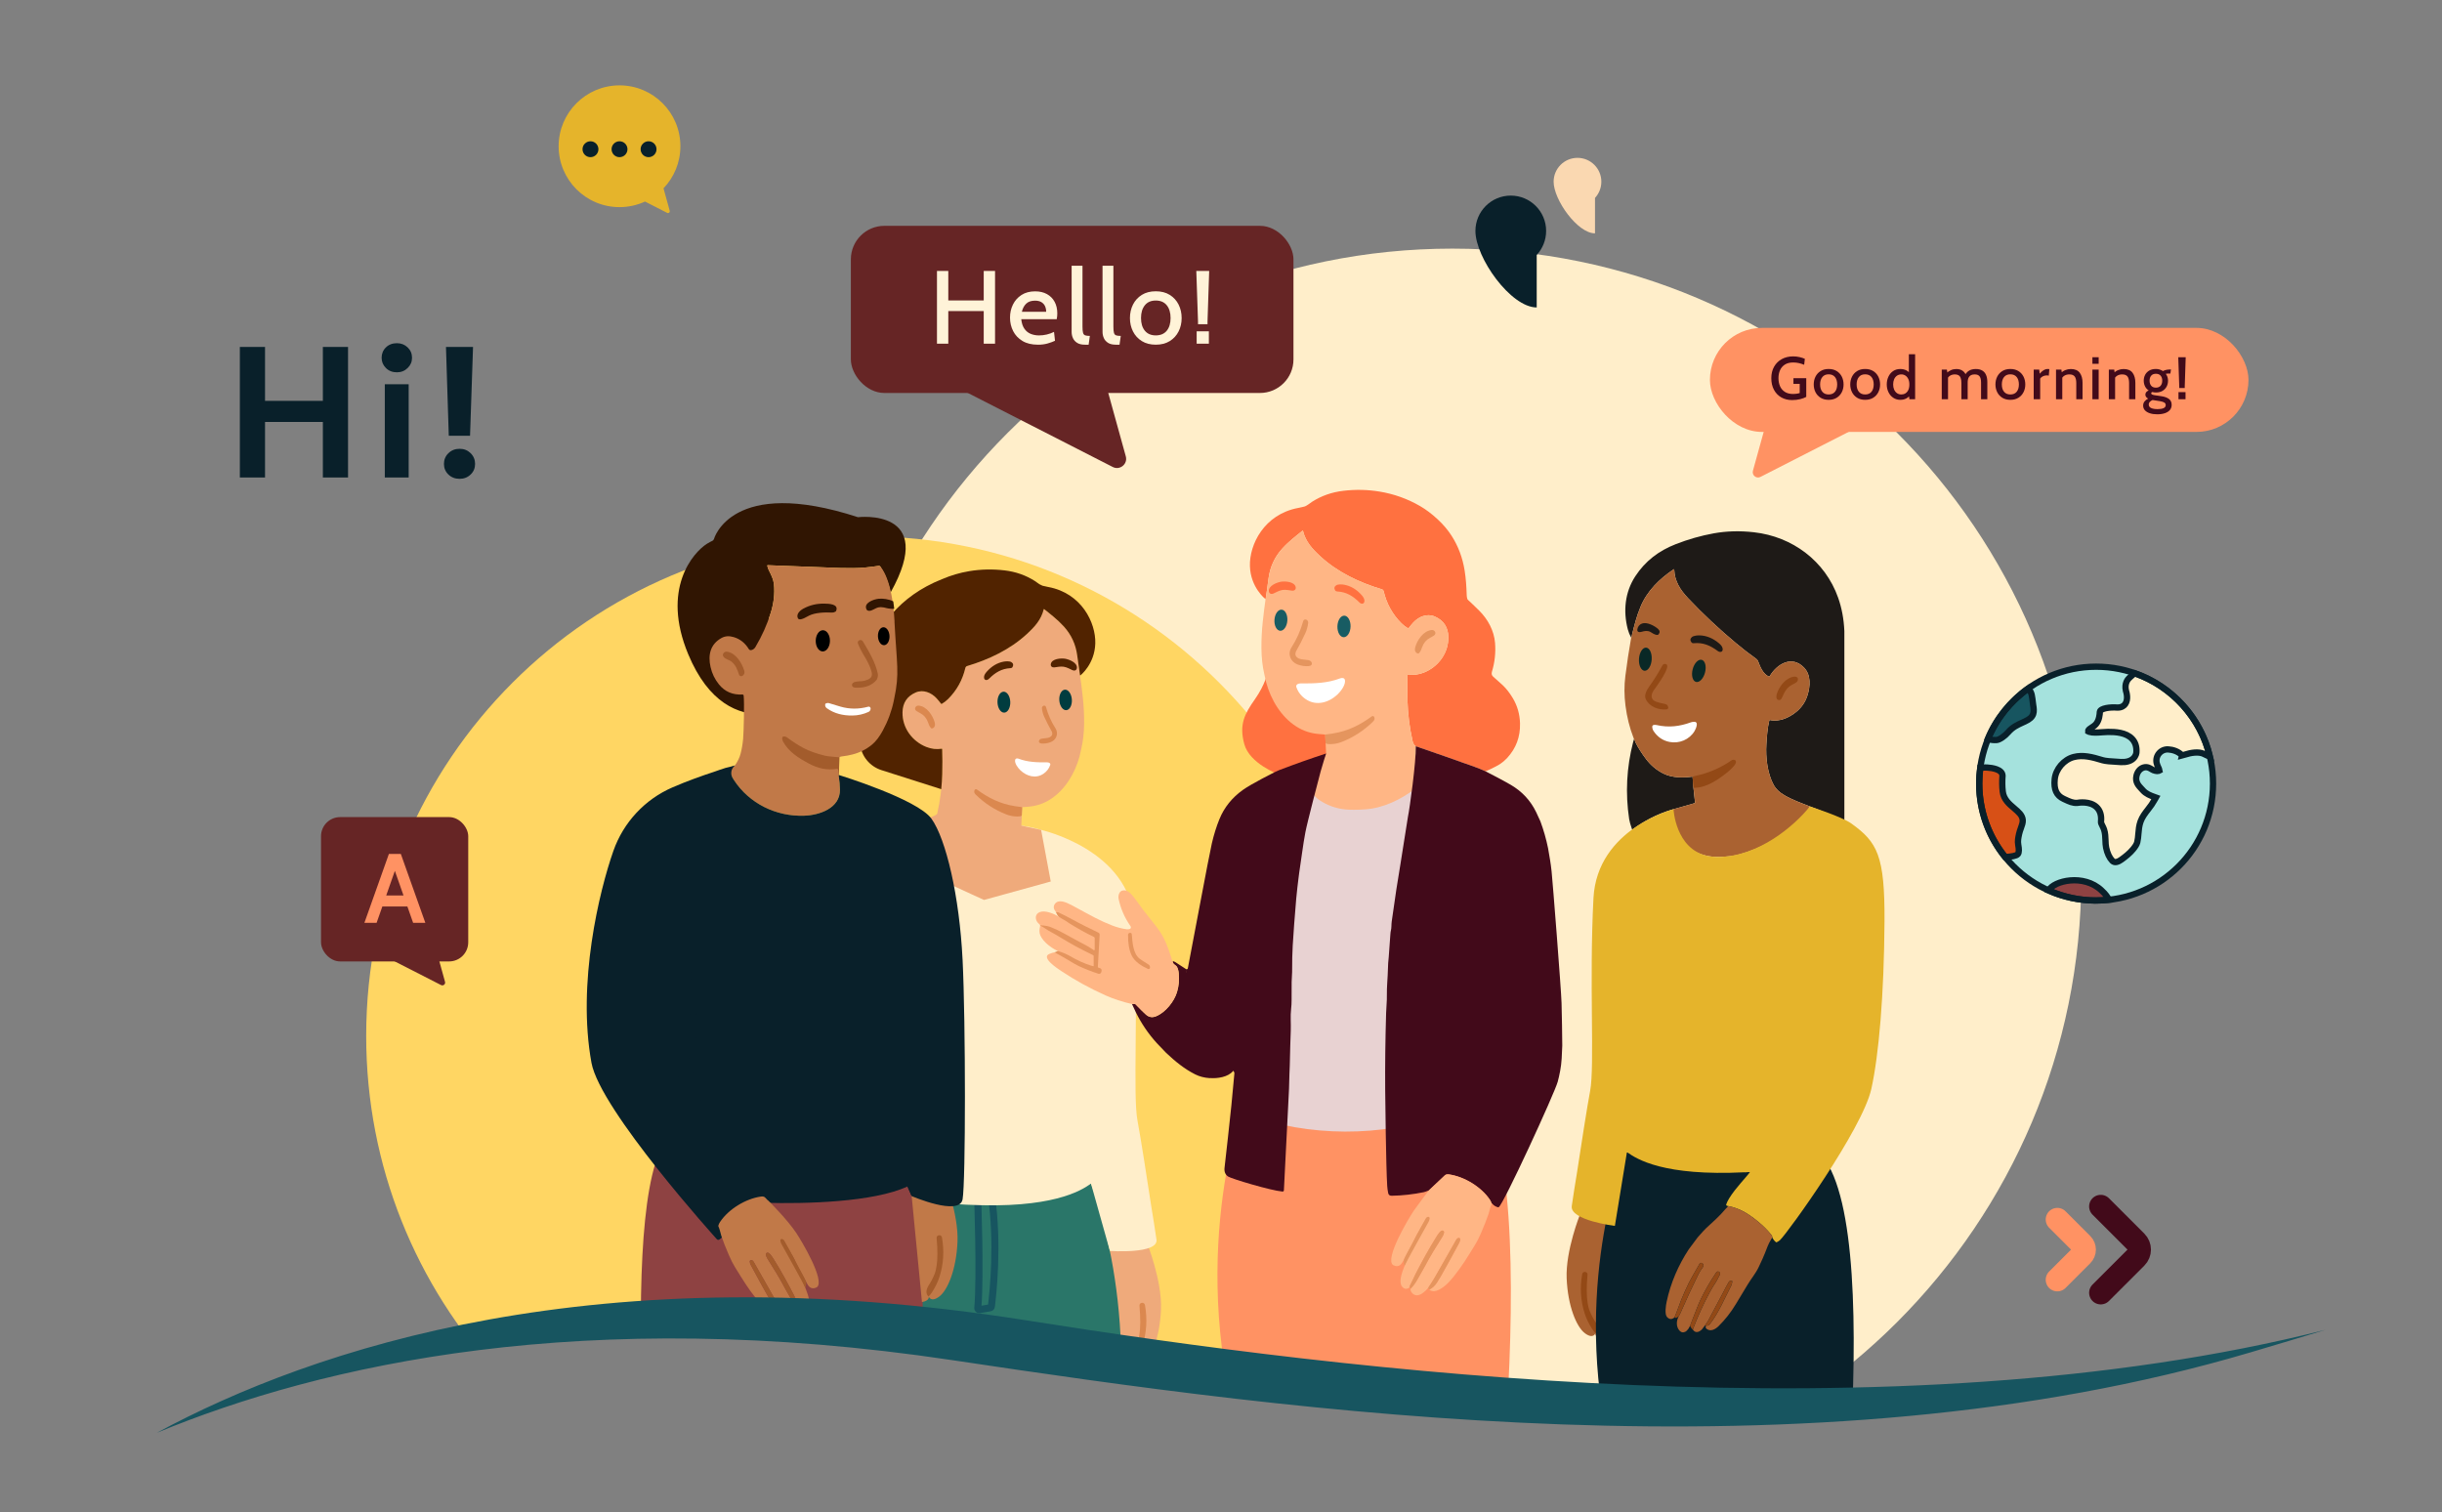 <?xml version="1.0" encoding="UTF-8"?>
<svg id="Layer_1" xmlns="http://www.w3.org/2000/svg" version="1.1" xmlns:xlink="http://www.w3.org/1999/xlink" viewBox="0 0 2313.7 1432.87">
  <rect x="0" y="0" width="2313.7" height="1432.87" fill="#808080" stroke="none"/>
  <!-- Generator: Adobe Illustrator 29.6.0, SVG Export Plug-In . SVG Version: 2.1.1 Build 207)  -->
  <defs>
    <style>
      .st0, .st1, .st2 {
        fill: #8e4242;
      }

      .st3, .st4 {
        fill: #e5b42b;
      }

      .st5 {
        stroke: #420a1a;
      }

      .st5, .st6, .st7, .st8, .st9 {
        fill: none;
      }

      .st5, .st7 {
        stroke-width: 22px;
      }

      .st5, .st7, .st8 {
        stroke-linecap: round;
      }

      .st5, .st8 {
        stroke-linejoin: round;
      }

      .st10 {
        fill: #d75016;
      }

      .st11 {
        fill: #e8d2d2;
      }

      .st12 {
        fill: #efaa7b;
      }

      .st13 {
        fill: #185c63;
      }

      .st14 {
        fill: #fff;
      }

      .st15, .st16 {
        fill: #09202a;
      }

      .st17 {
        fill: #092826;
      }

      .st18 {
        fill: #ff9263;
      }

      .st7 {
        stroke: #ff9263;
      }

      .st7, .st9, .st1 {
        stroke-miterlimit: 10;
      }

      .st19 {
        fill: #175560;
      }

      .st20 {
        fill: #512300;
      }

      .st21 {
        fill: #a35c2c;
      }

      .st8 {
        stroke: #e5b42b;
      }

      .st22 {
        fill: #fff3d8;
      }

      .st23, .st4, .st24, .st2, .st16 {
        isolation: isolate;
      }

      .st25 {
        fill: #db884f;
      }

      .st26 {
        fill: #301502;
      }

      .st9, .st1 {
        stroke: #09202a;
        stroke-width: 5.96px;
      }

      .st27 {
        fill: #2a7669;
      }

      .st28 {
        fill: #420a1a;
      }

      .st29 {
        fill: #a5e2dd;
      }

      .st30 {
        fill: #ffb685;
      }

      .st31 {
        fill: #ff7140;
      }

      .st4, .st32, .st24, .st2, .st16 {
        mix-blend-mode: multiply;
      }

      .st33 {
        fill: #013c3f;
      }

      .st34 {
        fill: #ffd663;
      }

      .st24, .st35 {
        fill: #ffeeca;
      }

      .st36 {
        fill: #934916;
      }

      .st37 {
        fill: #662525;
      }

      .st38 {
        fill: #c17948;
      }

      .st39 {
        fill: #1e1a17;
      }

      .st40 {
        clip-path: url(#clippath);
      }

      .st41 {
        fill: #fad8b1;
      }

      .st42 {
        fill: #aa6231;
      }

      .st43 {
        fill: #e5955e;
      }
    </style>
    <clipPath id="clippath">
      <polygon class="st6" points="421.75 1268.46 704.26 1244.25 1082.1 1294.48 1541.5 1338.88 1785.5 1326 2147.35 1229.23 2302.3 703.43 2180.22 80.89 1589.02 39.39 710.37 25.3 304.15 51.13 29.61 349.3 290.22 1214.53 421.75 1268.46"/>
    </clipPath>
  </defs>
  <g class="st23">
    <g id="Layer_11" data-name="Layer_1">
      <g class="st40">
        <g>
          <g id="uuid-7fb14d3f-5d64-43cc-bce9-32c5058aa4da" data-name="Layer_11">
            <path class="st35" d="M1376.07,235.57c-329.09,0-595.86,266.78-595.86,595.86,0,156.01,59.99,297.99,158.12,404.21l-61.26,221.4c-3.87,13.99,10.95,25.76,23.7,18.83l206.73-112.43c80.71,40.82,171.95,63.85,268.57,63.85,329.08,0,595.86-266.78,595.86-595.86S1705.15,235.57,1376.07,235.57Z"/>
            <path class="st34" d="M820.36,508.16c-261.46,0-473.41,211.95-473.41,473.41,0,123.95,47.66,236.75,125.62,321.14l-48.67,175.9c-3.08,11.11,8.7,20.47,18.83,14.96l164.24-89.32c64.12,32.43,136.61,50.73,213.38,50.73,261.45,0,473.41-211.95,473.41-473.41s-211.95-473.41-473.41-473.41h.01Z"/>
          </g>
          <g id="Layer_2">
            <g>
              <g>
                <path class="st12" d="M1086.9,1178.13s14.23,35.45,13.1,62.64c-1.13,27.19-9.67,47.63-17.9,53.71s-10.2,0-10.2,0c0,0,1.01,4.11-6.67,5.33l-13.65-114.52,35.33-7.16h0Z"/>
                <path class="st25" d="M1071.72,1294.36c-.82-.61-4.13-3.62-.28-10.34.02-.03.03-.05.05-.08,2.41-3.51,4.56-7.64,6.43-12.4.5-1.25,1.03-3.54,1.58-6.87,1.11-6.59,1.14-15.77.09-27.54-.12-1.32.83-2.5,2.15-2.67l.21-.03c1.37-.17,2.63.75,2.86,2.11,2.36,13.34,1.55,26.21-2.43,38.63-1.75,5.45-4.43,10.63-7.41,15.24-.91,1.4-2,2.71-3.25,3.94h0Z"/>
              </g>
              <path class="st27" d="M1033.65,1121.48s50.07,121.45,17.88,278.55c-32.19,157.11-54.83,243.02-54.83,243.02h-160.93s-69.11-442.26-3.55-524.24c0,0,96.53,34.64,201.43,2.66h0Z"/>
              <g class="st32">
                <path class="st19" d="M927.87,1244.25c.28,0,.56-.02.84-.07l9.95-1.74c2.08-.36,3.66-2.01,3.93-4.1,1.24-9.62,7.04-59.94-.15-106.87l-6.59,1.01c6.77,44.14,1.8,91.46.3,103.63l-6.2,1.08c2.29-31.25-.25-100.74-.36-103.76l-6.67.25c.03.75,2.77,75.87.19,105.36-.13,1.49.43,2.93,1.53,3.94.9.82,2.04,1.26,3.23,1.26h0Z"/>
              </g>
              <g>
                <path class="st6" d="M800.16,1083.82c.38-4.09,22.27-10.71,22.62-14.78.07-.83-.15-1.36-.65-1.59,0,0-22.6,8.19-21.97,16.37Z"/>
                <path class="st6" d="M756.28,976.42c-.24-1.98-.4-3.38-.4-3.38l.19,2.57c.02.29.1.56.21.81Z"/>
                <path class="st8" d="M777.72,1076.32s.04-.05.06-.08"/>
                <path class="st35" d="M1095.71,1174.47c-1.52-10.77-3.32-21.59-5.09-32.51-3.93-25.79-9.96-64.61-12.89-80.12-4.57-24.14,1.05-106.37-3.25-188.52-3.57-68.17-88.07-86.98-88.07-86.98,0,0-8.32-2.67-18.77-4.1,0,0-10.76,44.47-21.9,41.51-11.14-2.96-60.68-48.14-60.68-48.14,0,0-22.11,4.3-36.75,9.56h0c-9.09,3.09-28.85,10.12-35.84,15.13-14.84,10.65-23.54,19.52-28.15,37.87-1.7,4.99-3.19,10.24-4.4,15.51-2.97,12.89-17.84,93.34-22.72,118.2-.07.35-.2.68-.38.99l-.94.17s.16,1.4.4,3.38c-.11-.26-.19-.53-.21-.81l-.19-2.57-10.47-6.82c-1.03-.72-1.92-.98-2.69-.78.48,3.1,2.95,3.22,4.13,5.17.86,1.42,1.43,3.47,1.72,6.15.64,6.01.09,11.92-1.62,17.72-2.64,8.93-10.87,19.29-19.82,22.97-3.58,1.48-6.78.96-9.6-1.55-3.13-2.78-5.46-5.61-8.33-8.6-1.87-2.53-4.94-1.43-4.94-1.43,0,0,2.77,6.02,3.6,7.72,5.26,10.72,5.46,12.3,13.51,21.15,0,0,23.69,21.04,60.71,33.38,23.19,7.73,34.58,4.48,39.33-1.13.24-.28.43-.35.59-.22.12.11.87,1.44.8,2.28-.35,4.07-8.43,43.61,3.7,53.37,20.32,16.34,90.23,19.14,90.18,19.1,79.38,3.94,107.37-13.04,116.98-20.03l17.93,63.82s46.13,3.2,44.14-10.82l-.02-.02h0Z"/>
              </g>
              <path class="st12" d="M1025.94,661.14c-.87-8.15-1.68-14.71-2.43-19.68-.11-.68-.08-1.17.08-1.47-.2-.03-.32-.17-.37-.44-.64-3.89-1.51-10.03-2.61-18.43-1.37-10.5-5.59-19.66-12.66-27.49-5.95-6.58-13.24-12.12-18.65-16.45-.11-.09-.27-.07-.36.04-.02.03-.04.06-.05.1-2.49,9.96-8.4,16.48-16.23,23.68-15.64,14.4-35.86,24.01-56.33,30.1-.85.25-1.5.94-1.7,1.8-2.69,11.44-8.13,21.26-16.32,29.44-1.79,1.79-3.79,3.33-5.98,4.61-.26.15-.58.08-.75-.15-1.43-1.92-2.83-3.62-4.2-5.1-5.01-5.41-12.65-8.62-19.79-5.53-8.17,3.55-12.34,9.84-12.49,18.88-.24,14.73,9.22,27.38,22.49,32.7,4.75,1.91,9.62,2.49,14.6,1.73.22-.03.43.12.47.34v.05c.27,7.28.28,15.17.05,23.65-.33,12.44-1.91,24.9-4.72,37.37-.48,2.14-14.86,6.51-14.86,6.51l-20.14,6.23,5.34,33.84c.25,1.83,74,35.24,74,35.24l63.21-17.46-9.13-48.89-18.77-4.1.82-17.42c1.95-.17,3.92-.33,5.91-.48,7.46-.59,14.34-2.88,20.63-6.88,14.11-8.97,23.44-24.74,27.78-40.61.52-2.43,1.07-4.84,1.64-7.24,1.75-7.41,2.66-15.46,2.73-24.14.07-8.14-.34-16.25-1.21-24.32v-.03h0Z"/>
              <path class="st25" d="M923.37,748.61c.04-.08.09-.16.14-.23.48-.66,1.39-.8,2.05-.32,10.92,7.98,21.87,13.56,35.73,15.74,2.4.38,4.78.72,7.16,1.02l-.05,1.29h0l-.32,6.79c-2.17,1.24-6.83.67-8.85.35-.06,0-.11-.02-.17-.03-.49-.08-.8-.14-.8-.14h0c-1.72-.35-3.42-.84-5.09-1.5-10.77-4.24-20.36-10.47-28.75-18.7-1.4-1.37-1.75-2.79-1.06-4.26h.01Z"/>
              <path class="st20" d="M1007.85,631.74c3.22.49,6.44,2.5,8.34,3.3,1.93.82,3.88.11,4.12-2.13.56-5.05-7.45-8.19-11.28-8.78-3.84-.6-12.42-.02-13.41,4.96-.45,2.2,1.19,3.48,3.29,3.27,2.05-.19,5.73-1.13,8.94-.63h0Z"/>
              <path class="st20" d="M959.3,632.07c1.12-1.95.78-3.51-1.04-4.67-1.67-1.09-5.34-.85-7.21-.51-6.15,1.12-11.56,4.35-16.25,9.67-1.49,1.69-2.3,3.24-2.44,4.65-.34,3.45,2.56,4.01,4.66,1.93,5.88-5.83,11.81-9.6,20.33-10.04.94-.04,1.6-.39,1.96-1.03h-.01Z"/>
              <ellipse class="st33" cx="1009.6" cy="663.19" rx="5.95" ry="9.74" transform="translate(-43.29 71.12) rotate(-3.95)"/>
              <ellipse class="st33" cx="951.14" cy="665.31" rx="6.06" ry="9.93" transform="translate(-22.53 33.43) rotate(-1.99)"/>
              <path class="st25" d="M987.13,699.87c-3.09.39-4.24,4.24-.34,4.6,2.8.25,5.66-.17,8.6-1.26,5.37-2.01,7.87-8.06,4.64-13.09-3.95-6.15-6.97-12.93-9.05-20.32-.25-.89-1.17-1.4-2.06-1.15-.06.02-.11.04-.17.06l-.06.03c-1.01.41-1.62,1.44-1.5,2.52.33,2.88,1.06,5.52,2.18,7.93,2.43,5.23,4.78,9.82,7.06,13.76.26.45.45,1.09.56,1.95.33,2.36-2.33,3.95-4.35,4.29-.03,0-1.87.24-5.51.69h0Z"/>
              <path class="st25" d="M883.04,690.22c2.64-.64,3.22-3.11,2.6-5.52-1.73-6.68-7.59-15.56-15.35-16.12-2.9-.2-4.78,3.44-1.77,5.24,1.74,1.05,2.98,1.77,3.74,2.16,3.07,1.58,5.34,4.25,6.82,8,.82,2.08,1.44,4.43,3.15,6.03.22.2.52.28.81.21Z"/>
              <path class="st14" d="M963.05,718.7c-.59.12-1.06.55-1.21,1.13-.89,3.24,2.77,8,5.06,10.13,5.97,5.56,14.52,8.12,21.8,3.13,3.05-2.09,5.16-4.83,6.35-8.23.26-.74-.03-1.55-.69-1.96-.63-.39-1.38-.57-2.26-.57-9.59.09-18.34-.15-27-3.44-.71-.27-1.39-.34-2.03-.21l-.02.02h0Z"/>
              <path class="st20" d="M993.44,556.25c-1.57-.35-3.46-.77-5.7-1.26-.98-.51-1.96-.97-2.94-1.44-1.6-1.04-3.26-2.36-4.37-3.07-8.54-5.43-18.08-8.78-28.61-10.03-11.35-1.34-22.52-1.1-33.5.73-8.95,1.49-17.5,4.02-25.67,7.55-.15.05-.25.08-.25.08-81.78,32.57-81.96,117.97-77.53,156.32,1.33,11.47,9.29,21.08,20.29,24.58l56.64,18.05c.49-4.76.8-9.51.93-14.26.23-8.49.21-16.37-.06-23.65,0-.23-.19-.4-.42-.4h-.05c-4.98.75-9.85.18-14.6-1.73-13.27-5.32-22.74-17.97-22.49-32.7.15-9.04,4.32-15.33,12.49-18.88,7.14-3.09,14.78.12,19.79,5.53,1.37,1.48,2.77,3.18,4.2,5.09.17.23.5.31.75.16,2.2-1.28,4.19-2.81,5.99-4.61,8.18-8.18,13.62-17.98,16.31-29.42.21-.87.85-1.57,1.71-1.82,20.47-6.09,40.69-15.7,56.33-30.1,7.83-7.2,13.75-13.71,16.23-23.68.03-.14.17-.22.31-.18.04,0,.07.03.1.05,5.41,4.33,12.69,9.87,18.65,16.45,7.07,7.83,11.29,16.99,12.66,27.49,1.1,8.39,1.97,14.54,2.6,18.43.05.27.17.41.37.44,0,0,13.56-10.49,14.15-30.26.58-19.77-13.03-47.57-44.29-53.47h-.02Z"/>
              <path class="st24" d="M1028.3,1113.5c.85.17,1.68-.38,1.85-1.23.02-.08-2.18-32.27-2.17-32.36.17-5.31-.2-13.74-.29-19.37-.25-15.21-.17-28.62.23-40.25.18-5.03.83-11.89,1.97-20.6,1.1-8.41,4.21-24.26,5.85-36.38.95-7.02,1.51-11.24,1.69-12.67,1.12-8.92,1.46-19.19,1.01-30.79-.65-16.78-3.66-34.04-9.02-51.79-.37-1.2-1.64-1.88-2.84-1.52-.05.01-.1.03-.15.05l-.26.09c-1.06.4-1.7,1.48-1.55,2.61.84,6.25,3,11.88,4.32,18.5,3.06,15.39,4.49,29.75,4.29,43.08-.29,19.9-4.06,40.96-7.55,61.68-2.15,12.73-3.01,25.1-3.08,39.23-.08,16.6,2.37,66.26,3.58,80.9l2.12.79v.03h0Z"/>
              <g>
                <path class="st30" d="M748.56,976.76c-.29-2.69-.86-4.74-1.72-6.15-1.18-1.95-3.65-2.07-4.13-5.17-1.3-3.94-2.63-7.88-4.01-11.84-2.75-7.89-6.49-14.87-11.23-20.94-5.36-6.86-8.79-11.21-10.3-13.04-4.03-4.92-7.68-10.7-11.88-15.84-2.51-3.07-5.45-6.16-9.63-5.52-3.63.55-4.7,4.96-4.07,7.96,1.91,9.2,5.66,17.81,11.25,25.84.49.71.49,1.61,0,2.24-.26.34-.77.56-1.52.67-.8.12-1.36.16-1.69.11-4.65-.58-9.33-1.77-14.04-3.59-12.22-4.72-19.07-8.86-35.45-17.66-4.53-2.44-10.54-5.94-15.17-5.2-2.07.33-3.69,1.75-4.41,3.49h0s-.11.2-.2.58c-.36,1.24-.26,2.6.43,3.82,1.61,2.92,5.72,7.63,4.06,6.59-4.48-2.84-12.81-6.3-17.89-4.38-4.54,1.72-4.76,6.56-2.13,9.84.37.45,1.18,1.31,2.45,2.56.18,0-.47,3.13-.47,3.13-.62,2.97-.06,5.84,1.69,8.62,1.25,1.99,2.75,3.79,4.51,5.4,3.26,2.99,6.92,5.46,10.96,7.41,1.82.5-1.67,1.99-3.16,1.23-1.3.18-2.9.67-4.81,1.45-8.29,3.42,7.49,13.73,11.37,16.32,12.87,8.59,26.86,16.28,41.97,23.05,7.35,3.29,15.64,6.01,24.87,8.14,1.4-.11,2.35-.09,2.86.06.46.14.94.58,1.42,1.31,2.87,2.99,5.87,5.88,9,8.67,2.82,2.51,6.02,3.03,9.6,1.55,8.95-3.67,17.18-14.04,19.82-22.97,1.72-5.8,2.26-11.7,1.62-17.72l.03-.02h0Z"/>
                <path class="st43" d="M721.29,971.6c-.12.74-.8,1.24-1.53,1.13-.12-.02-.24-.06-.35-.11-6.22-2.86-12.74-6.98-15.52-12.93-2.33-5-3.44-11.49-3.34-19.48.01-.98.81-1.77,1.79-1.77h.37c.71,0,1.29.54,1.36,1.24.69,7.52,1.09,18.31,7.45,23.26.96.75,3.77,2.58,8.44,5.5,1.01.64,1.55,1.82,1.36,3l-.02.16h0Z"/>
                <path class="st43" d="M630.83,956.9l3.16-1.23c4.24,1.15,8.18,2.79,11.81,4.92,6.5,3.8,12.99,6.74,19.46,8.81.82.26,1.64.48,2.46.65.1.03.21-.04.24-.15v-9.48c0-.36-.21-.69-.53-.85-6.36-3.11-11.77-5.87-16.25-8.26-9.64-5.18-16.9-10.15-26.01-15-1.16-.61-5.82-3.94-7.87-4.76-1.66-.67,6.51.06,9.33,1.17,4.54,1.78,8.85,3.81,12.92,6.08,7.05,3.93,14.21,7.81,21.48,11.63,2.73,1.43,4.72,2.89,7.04,4.37.26.17.6.09.77-.17.06-.09.09-.2.09-.3v-10.91c0-.47-.27-.9-.69-1.11-8.18-3.98-15.98-8.3-23.4-12.96-3.57-2.71-6.63-3.84-9.97-6.26-.97-.71-2.24-2.91-2.46-4.1.62-.13,1.44-.27,1.92-.05,8.25,3.75,18.5,9.69,25.4,13.07,5,2.45,9.24,4.52,12.71,6.2.77.37,1.24,1.17,1.19,2.02l-1.7,30.39c-.02.36.21.69.56.81l1.51.48c1.07.34,1.7,1.44,1.45,2.54l-.27,1.21c-.29,1.14-1.45,1.84-2.59,1.55-.05-.01-.09-.02-.14-.04-6.51-2.11-12.82-4.58-18.91-7.42-1.75-.82-5.52-2.98-11.3-6.48-3.7-2.25-7.5-4.37-11.4-6.37h0Z"/>
              </g>
              <path class="st24" d="M822.27,1067.75l-.22-3.1v-.22c1.87-20.06,2.76-35.77,2.67-47.12-.09-11.45-.24-22.34-.99-33.9-.96-14.93-1.37-30.14-1.24-45.64.15-17.81,2.17-36.71,4.51-52.78,2.03-13.97,3.37-23.76,4.02-29.4.15-1.31,1.3-2.28,2.62-2.21h.2c1.2.07,2.12,1.1,2.06,2.3v.1c-.83,8.04-1.5,13.76-2.03,17.18-3.1,20.15-5,35.7-5.72,46.67-1.67,25.5-.22,47.52,1.31,77.09.38,7.4.43,17.96.13,31.69-.26,11.76-1.61,21.83-3.28,34.63-.43,3.29-2.29,2.54-3.8,4.77-.04.06-.12.07-.18.03-.03-.02-.05-.06-.05-.1h-.01Z"/>
              <path class="st24" d="M756.82,972.87c-.06.29-.05.55.03.77.1.24.28.41.54.51,3.8,1.42,7.06,3.67,10.81,5.39,5.69,2.61,11.27,5.16,16.75,7.65,1.64.74,3.87,2.06,6.68,3.95,1.16.78,1.51,2.34.78,3.54l-.04.07c-.69,1.13-2.14,1.53-3.32.91-4.38-2.3-13.25-7.23-26.62-14.79-1.57-.88-3.32-1.99-5.25-3.32-.65-.44-1.06-1.16-1.11-1.95l-.19-2.57c.31.01.62-.05.94-.17h0Z"/>
            </g>
            <g>
              <path class="st26" d="M812.88,490.05c-120.08-39.18-136.46,20.74-136.46,20.74-.26.78-.84,1.4-1.59,1.73,0,0-.69.28-1.88.9-1.09.55-2.14,1.16-3.15,1.82-13.24,8.38-43.47,42.82-17.77,104.58,38.76,93.14,112.92,44.24,112.92,44.24l-36.43-78.2c.64-1.82,1.26-3.64,1.83-5.48,2.69-8.67,3.88-17.8,2.92-26.95-.48-4.5-2.41-8.33-4.9-13.25-.66-1.32-1.13-2.74-1.39-4.25v-.08c.01-.19.17-.34.36-.32,39.67,1.58,62.73,2.47,69.18,2.66,1.94.05,5.94.09,12,.1,7.97,0,15.67-.96,24.09-2.15.6-.08,1.2.2,1.52.72,3.94,6.46,6.9,13.42,8.87,20.88.06.24.15.83.24,1.77.08.75.31,1.3.7,1.63,44.79-80.26-31.05-71.09-31.05-71.09h0Z"/>
              <path class="st38" d="M847.54,588.86c-2.13-40.66-12.96-51.3-12.96-51.3l-.04.03c-.14-.24-.28-.48-.42-.72-.32-.52-.91-.8-1.52-.72-8.42,1.19-16.12,2.16-24.09,2.15-6.06-.01-10.06-.04-12-.1-6.44-.19-29.5-1.08-69.18-2.66h-.08c-.18.03-.31.21-.28.4.26,1.51.73,2.93,1.39,4.25,2.5,4.92,4.43,8.75,4.9,13.25.97,9.15-.23,18.28-2.92,26.95-3.52,11.34-8.41,22.28-14.69,32.8-.89,1.49-2.24,2.44-3.87,2.79-.91.2-1.84-.2-2.33-.99-3.49-5.74-8.24-9.51-14.25-11.32-4.34-1.31-8.18-1.05-11.49.77-10.67,5.85-13.1,16.01-10.49,27.59,1.39,6.16,4.06,11.66,8,16.51,5.56,6.83,12.93,10,22.11,9.5.63-.03,1.18.42,1.25,1.04.78,6.28.07,34.97-.48,40.9-.46,4.99-1.26,9.7-2.41,14.12-.96,3.71-2.74,7.42-5.35,11.14-.11.15-.25.27-.43.34l-3.91,1.57c-.76.3-1.19,1.11-1.03,1.91.68,3.28,2.13,6.64,4.37,10.06,14.56,22.27,39.88,34.61,66.39,33.77,14.57-.47,34.29-7.07,34.04-24.64-.05-3.33-.36-7.19-.94-11.57h0l-.06-2.36.45-16.51s.41-.65,1.46-.93c.38-.1.9-.19,1.57-.26,3.02-.32,6.24-.92,9.65-1.8,6.82-1.76,12.93-4.86,18.33-9.3,3.58-2.95,6.98-7.38,10.19-13.3,4.91-9.06,8.37-18.41,10.38-28.06.13-.63.25-1.27.37-1.91.02-.09.04-.17.06-.26,5.23-24.19,2.38-32.48.25-73.14h.06,0Z"/>
              <path class="st0" d="M874.17,1084.47v508.81h-245.79s-42.27-378.37-7.51-490.76c0,0,131.16,18.57,253.31-18.05h-.01Z"/>
              <path class="st2" d="M753.64,1581.69h-.04c-1.89-.02-3.4-1.57-3.38-3.45l4.06-319.68c.02-1.87,1.55-3.38,3.42-3.38h.04c1.89.02,3.4,1.57,3.38,3.45l-4.06,319.68c-.02,1.87-1.55,3.38-3.42,3.38h0Z"/>
              <path class="st38" d="M894.52,1115.86s13.78,34.34,12.68,60.67c-1.1,26.34-9.37,46.13-17.34,52.02-7.97,5.89-9.88,0-9.88,0,0,0,.98,3.98-6.46,5.16l-10.82-111.32,31.82-6.53h0Z"/>
              <path class="st21" d="M879.81,1228.44c-.79-.59-4-3.51-.27-10.02.02-.03.03-.05.04-.08,2.34-3.4,4.42-7.4,6.23-12.01.48-1.22.99-3.43,1.53-6.65,1.07-6.38,1.1-15.27.08-26.68-.11-1.28.8-2.42,2.08-2.58l.2-.03c1.32-.17,2.54.73,2.77,2.04,2.28,12.92,1.5,25.39-2.35,37.42-1.69,5.28-4.29,10.29-7.17,14.76-.88,1.36-1.94,2.63-3.15,3.82h0Z"/>
              <path class="st15" d="M912,909.29c-2.95-59.83-15.59-114.18-29.49-133.57-13.31-18.55-87.49-41.34-87.69-41.4-.18-.02-.24.24-.16.76.72,5.04,1.1,9.44,1.15,13.17.25,17.57-19.47,24.17-34.04,24.64-26.51.84-51.83-11.5-66.39-33.77-.53-.81-1.02-1.62-1.46-2.43-1.95-3.55-1.18-7.98,1.75-10.78l.7-.67s-1.59.43-4.36,1.25c-1.87.42-3.81.87-4.48,1.08-3.66,1.13-7.2,2.34-10.7,3.63-11.08,3.62-25.52,8.71-39.65,14.84-26.26,11.37-46.57,33.24-56.04,60.24-13.3,37.92-34.57,125.21-20.74,200.76,8.22,44.87,118.92,167.3,118.92,167.3.66.56,1.62.6,2.32.09,0,0,30.97-25.2,42.75-34.76,38.52,1.09,103.25-.52,135.41-15.48l3.96,9.12s45.3,19.52,48.25,3.06,2.95-167.25,0-227.08h-.01Z"/>
              <path class="st26" d="M846.34,569.87l.9,6.93c-.34.31-5.19-.07-6.84-.52-4.17-1.14-7.15-1.53-10.5.07-3.29,1.58-5.63,3.3-8.16,1.95-.26-.14-.47-.34-.61-.6-3.53-6.44,6.78-9.9,11.18-10.35,4.25-.44,9.83.28,14.05,2.52h-.02Z"/>
              <path class="st26" d="M756.02,585.9c-1.94-3.95,1.86-7.44,5.2-9.25,6.09-3.31,12.73-4.87,19.9-4.7,3.57.09,13.83.09,11.09,6.83-.13.31-.35.58-.64.75-1.07.65-2.13.95-3.19.89-6.86-.39-16.09.03-21.79,2.87-3.13,1.55-7.57,4.51-9.93,3.27-.27-.15-.5-.38-.64-.65h0Z"/>
              <ellipse cx="837.3" cy="602.83" rx="5.48" ry="8.51" transform="translate(-26.48 38.6) rotate(-2.6)"/>
              <ellipse cx="779.61" cy="607.19" rx="10.05" ry="6.74" transform="translate(161.59 1378.25) rotate(-89.2)"/>
              <path class="st21" d="M807.22,648.95c.18-3.49,6-3.32,9.07-3.5,1.79-.1,3.72-.58,5.8-1.46,5.05-2.12,4.5-5.48,2.91-10.02-1.21-3.46-3.5-8.2-5.9-12.01-2.44-3.88-4.52-7.94-6.24-12.2-.48-1.18.07-2.53,1.23-3.04l.16-.07c1.19-.54,2.6-.09,3.27,1.03,6.22,10.39,11.74,19.69,14.14,30.49.37,1.67.09,3.52-.82,5.52-.12.26-.27.5-.45.71-4.44,5.15-10.7,7.2-17.46,7.18-1.35,0-2.93.19-4.35-.43-.86-.38-1.4-1.25-1.35-2.2h0Z"/>
              <path class="st21" d="M685.48,622.25c-.66-.95-.77-2.1-.28-2.94.93-1.62,2.4-2.19,4.42-1.72,8.06,1.9,13.3,10.6,15.59,18.07.52,1.68-.1,3.51-1.53,4.55l-.15.1c-.97.7-2.33.48-3.03-.5-.13-.18-.23-.37-.3-.58-1.74-5.22-3.12-8.88-6.94-12.15-2.34-1.99-6.05-2.37-7.77-4.84h0Z"/>
              <path class="st14" d="M824.88,671.3v.1c.01,1.37-.79,2.62-2.04,3.18-4.87,2.21-9.95,3.34-15.23,3.4-8.92.1-16.99-1.82-24.09-6.82-1.38-.97-1.94-2.28-1.66-3.92.05-.27.22-.5.46-.61,1.16-.55,2.25-.66,3.28-.34,3.19,1,6.75,2.08,10.68,3.23,8.6,2.51,17.38,2.54,26.35.09.95-.26,1.92.3,2.18,1.24.04.15.06.3.06.46h0Z"/>
              <path class="st21" d="M795.27,717.81l-.45,16.51c-.18-.02-.24.24-.16.76l-.63-5.92c-.05-.43-.43-.73-.86-.68h-.02c-9.53,1.41-17.92-.23-26.69-4.95-10.36-5.56-19.12-11.15-24.54-20.84-.62-1.11-.89-2.29-.79-3.54.05-.73.64-1.3,1.37-1.34,1.26-.06,2.4.29,3.42,1.06,5.34,4.01,10.49,7.32,15.47,9.95,5.21,2.75,11.9,5.14,20.09,7.19,3.48.87,8.7.98,13.45,1.5.1.01.34.29.34.29h0Z"/>
              <path class="st16" d="M856.39,832.16c-.81,1.18,3.77,75.84,5.16,103.15.34,6.81,2.47,192.65,2.21,198l-3.96-9.12c-.77-7.22.15-41.75-.23-50.3-1.18-26.56-1.78-53.13-1.78-79.72,0-3.18-4.06-156.56-5.6-159.46l4.21-2.56h-.01Z"/>
              <path class="st38" d="M682.17,1157.89c8.16-12.31,24.4-22.1,38.77-24.14,1.77-.25,3.11.05,4.01.9,5.15,4.88,21.14,21.25,29.24,33.23,5.6,8.33,27.81,45.72,19.81,51.74-6.17,3.25-8.43-1.81-9.8-4.26-3.11-5.55-6.73-12.83-8.93-16.51-2-3.36-3.23-7.75-5.63-10.74l-7.14-12.49c-.29-.51-.79-.88-1.36-1.01l-.65-.15c-.16-.04-.32,0-.46.08-.27.18-.35.54-.17.82l8.71,13.54c.62,1.71,1.78,4.2,3.48,7.49,4.78,9.21,8.67,17.76,11.68,25.65,1.9,4.97,5.1,13.98,1.68,18.08-1.73,2.08-3.77,2.55-6.12,1.41-.24-.12-.43-.3-.57-.52l-.5-.86c.1-.2.11-.37.03-.51-1.99-3.68-3.97-8.35-5.45-11.27-6.52-12.82-13.07-24.52-19.64-35.1-1.39-2.23-4.27-6.99-6.34-6.34-.79.25-1.29,1.04-1.18,1.86.17,1.24.67,2.53,1.5,3.85,7.37,11.73,11.74,18.92,13.11,21.59,1.63,3.17,5.23,9.61,10.79,19.32,1.95,3.42,4.12,6.3,6.48,8.63-.02,1.45-.54,2.76-1.55,3.92-2.62,3.01-6.23,2.66-9.38.53-2.59-1.76-4.58-3.6-5.96-5.55-3.85-5.62-7.94-12.42-12.28-20.41-1.26-2.31-6.02-10.67-14.27-25.08-.57-.99-1.3-1.58-2.35-1.67h-.2c-.71.06-1.24.7-1.18,1.45.09,1.24.48,2.44,1.17,3.62,1.02,1.74,2.62,4.7,4.82,8.88,2.37,4.51,6.54,12.05,12.51,22.62.96,1.71,2.19,3.7,3.69,5.97,1.92,2.91,4.33,5.08,7.22,6.49-1.93,1.53-4.22,1.88-6.88,1.03-6.36-2.03-12.08-8.13-16.18-13.27-8.46-10.57-12.3-17.19-20.57-30.5-1.66-2.68-3.47-6.26-5.42-10.72-3.02-6.92-5.45-13.09-7.28-18.51-.8-2.37-1.45-6.34-2.92-9.38.35-1.34.9-2.58,1.65-3.71h.01Z"/>
              <g>
                <path class="st21" d="M751.06,1233.55c-5.56-9.71-9.16-16.15-10.79-19.32-1.37-2.67-5.74-9.87-13.11-21.59-.83-1.32-1.33-2.61-1.5-3.85-.11-.82.39-1.61,1.18-1.86,2.07-.65,4.95,4.11,6.34,6.34,6.57,10.58,13.12,22.28,19.64,35.1,1.49,2.92,3.46,7.59,5.45,11.27.08.14.06.31-.03.51-.3.29-.53.97-.69,2.04-2.37-2.34-4.53-5.21-6.48-8.63h-.01Z"/>
                <path class="st21" d="M732.56,1236.46c-1.5-2.27-2.73-4.26-3.69-5.97-5.97-10.57-10.14-18.11-12.51-22.62-2.2-4.18-3.8-7.14-4.82-8.88-.69-1.17-1.08-2.38-1.17-3.62v-.21c.06-.74.67-1.3,1.38-1.24,1.05.09,1.78.68,2.35,1.67,8.25,14.41,13.01,22.77,14.27,25.08,4.34,7.98,8.43,14.79,12.28,20.41-.22.78-.51,1.4-.87,1.87-2.89-1.42-5.3-3.58-7.22-6.49h0Z"/>
                <path class="st21" d="M740.51,1178.98c-.69-1.17-1.08-2.38-1.17-3.62v-.21c.06-.74.67-1.3,1.38-1.24,1.05.09,1.78.68,2.35,1.67,8.25,14.41,12.06,22.29,13.32,24.6,3.23,5.94,6.63,12.28,7.19,13.98.66,2.02-.41,6.38-.49,6.1-.46-1.62-21.55-39.56-22.57-41.3v.02h-.01Z"/>
              </g>
              <path class="st16" d="M728.59,1133.99c.26.69.15,1.47-.29,2.07l-.79,1.08c-6.53-6.72-13.72-19.78-19.6-28.15-13.83-19.68-26.75-40.27-39.96-61.39-2.16-3.46-5.13-7.86-8.9-13.2-2.26-3.21-4.15-6.32-6.63-9.97-.5-.73-1.28-1.22-2.15-1.35l-50.85-14.92v-5.67l51.39,14.96c.47.07.9-.25.98-.72v-.08c1.16-20.77,2.18-43.94,3.06-69.52.99-28.47.3-58.78-3.14-87.61-.71-5.97-2.2-13.28-4.48-21.93-.37-1.42-.44-4.68,1.37-5.29.97-.33,2.02.04,2.5.87.93,1.63,1.62,3.35,2.07,5.14,2.75,11.09,4.58,22.7,5.52,34.83.66,8.63,1.18,16.12,1.55,22.47.5,8.61.63,20.6.38,35.96-.47,29.06-1.67,57.84-3.62,86.34-.09,1.22,0,2.5.25,3.83.08.43.27.85.52,1.21,4.67,6.87,7.46,10.97,8.4,12.3,3.38,4.8,12.86,19.55,28.43,44.27,8.83,14.03,16.6,25.66,25.92,37.86.65.85,8.07,16.63,8.07,16.63v-.02h0Z"/>
            </g>
            <g class="st23">
              <g class="st23">
                <g class="st23">
                  <path class="st15" d="M227.25,328.74h23.86v51.08h54.79v-51.08h23.86v123.72h-23.86v-52.67h-54.79v52.67h-23.86v-123.72Z"/>
                  <path class="st15" d="M376.07,352.77c-4.24,0-7.72-1.35-10.43-4.07-2.71-2.71-4.07-5.95-4.07-9.72s1.35-7.16,4.07-9.81c2.71-2.65,6.19-3.98,10.43-3.98,4,0,7.39,1.33,10.16,3.98,2.77,2.65,4.15,5.92,4.15,9.81s-1.39,7.01-4.15,9.72c-2.77,2.71-6.16,4.07-10.16,4.07ZM364.58,364.08h22.62v88.38h-22.62v-88.38Z"/>
                  <path class="st15" d="M435.46,453.7c-4.24,0-7.78-1.35-10.6-4.07-2.83-2.71-4.24-6.07-4.24-10.07s1.41-7.39,4.24-10.16c2.83-2.77,6.36-4.15,10.6-4.15s7.6,1.39,10.43,4.15c2.83,2.77,4.24,6.16,4.24,10.16s-1.41,7.37-4.24,10.07c-2.83,2.71-6.31,4.07-10.43,4.07ZM422.55,328.74h25.63l-2.83,84.13h-20.15l-2.65-84.13Z"/>
                </g>
              </g>
            </g>
            <g>
              <path class="st18" d="M1679.58,378.28l-18.75,67.78c-1.18,4.28,3.35,7.89,7.26,5.76l85.07-43.46"/>
              <rect class="st18" x="1620.09" y="310.68" width="510.26" height="98.57" rx="49.28" ry="49.28"/>
              <g class="st23">
                <g class="st23">
                  <g class="st23">
                    <path class="st28" d="M1697.99,379.08c-3.91,0-7.34-.85-10.31-2.56s-5.28-4.11-6.94-7.22c-1.66-3.11-2.49-6.77-2.49-10.98s.89-7.81,2.66-10.91,4.21-5.5,7.32-7.19c3.11-1.7,6.67-2.54,10.69-2.54,2.12,0,4.15.22,6.08.67s3.61.99,5.03,1.63l-.65,5.66c-1.5-.62-3.11-1.15-4.83-1.56s-3.57-.63-5.54-.63c-3.2,0-5.84.66-7.9,1.98-2.07,1.32-3.6,3.1-4.59,5.35s-1.49,4.75-1.49,7.52.51,5.48,1.52,7.73c1.01,2.26,2.55,4.03,4.62,5.33,2.07,1.3,4.67,1.95,7.82,1.95.85,0,1.84-.07,2.96-.21,1.12-.14,2.19-.37,3.21-.7v-8.7h-5.94v-5.37h12.14v17.74c-1.5.83-3.39,1.54-5.69,2.13-2.29.59-4.85.88-7.68.88Z"/>
                  </g>
                </g>
                <g class="st23">
                  <g class="st23">
                    <path class="st28" d="M1732.56,378.85c-2.98,0-5.52-.66-7.63-1.98s-3.72-3.08-4.83-5.29-1.66-4.65-1.66-7.32.55-5.15,1.66-7.36,2.72-3.99,4.83-5.3c2.11-1.32,4.66-1.98,7.63-1.98s5.55.66,7.66,1.98c2.11,1.32,3.73,3.09,4.83,5.3s1.66,4.67,1.66,7.36-.55,5.11-1.66,7.32-2.72,3.97-4.83,5.29-4.67,1.98-7.66,1.98ZM1732.56,373.76c2.62,0,4.62-.85,6.01-2.56,1.39-1.71,2.09-4.02,2.09-6.94s-.7-5.27-2.09-7c-1.39-1.72-3.4-2.59-6.01-2.59s-4.57.86-5.97,2.59c-1.4,1.73-2.11,4.06-2.11,7s.7,5.23,2.11,6.94c1.4,1.71,3.39,2.56,5.97,2.56Z"/>
                    <path class="st28" d="M1767.16,378.85c-2.98,0-5.52-.66-7.63-1.98-2.11-1.32-3.73-3.08-4.83-5.29s-1.66-4.65-1.66-7.32.55-5.15,1.66-7.36,2.72-3.99,4.83-5.3c2.11-1.32,4.66-1.98,7.63-1.98s5.55.66,7.66,1.98c2.11,1.32,3.72,3.09,4.83,5.3s1.66,4.67,1.66,7.36-.55,5.11-1.66,7.32-2.72,3.97-4.83,5.29-4.67,1.98-7.66,1.98ZM1767.16,373.76c2.62,0,4.62-.85,6.01-2.56,1.39-1.71,2.09-4.02,2.09-6.94s-.7-5.27-2.09-7c-1.39-1.72-3.4-2.59-6.01-2.59s-4.57.86-5.97,2.59c-1.4,1.73-2.1,4.06-2.1,7s.7,5.23,2.1,6.94,3.39,2.56,5.97,2.56Z"/>
                    <path class="st28" d="M1800.52,378.85c-2.58,0-4.83-.66-6.77-1.98s-3.44-3.08-4.51-5.28c-1.07-2.2-1.61-4.63-1.61-7.31s.51-5.01,1.52-7.24c1.01-2.23,2.48-4.02,4.41-5.37s4.24-2.03,6.95-2.03c1.95,0,3.73.38,5.35,1.14,1.61.76,2.97,1.91,4.07,3.44l-1.36,1.05v-19.65h5.94v42.65h-5.43l-.71-5.46,1.62,1.17c-1.02,1.57-2.34,2.78-3.95,3.61s-3.45,1.25-5.52,1.25ZM1801.48,373.76c1.4,0,2.68-.35,3.82-1.05,1.15-.7,2.06-1.75,2.73-3.16.67-1.4,1.01-3.16,1.01-5.26s-.34-3.73-1.01-5.16c-.67-1.43-1.58-2.52-2.73-3.27-1.15-.75-2.42-1.12-3.82-1.12-1.63,0-3.03.41-4.2,1.24-1.17.83-2.06,1.95-2.67,3.38-.62,1.43-.92,3.08-.92,4.93s.31,3.39.92,4.82c.62,1.43,1.51,2.56,2.67,3.4,1.17.83,2.56,1.25,4.2,1.25Z"/>
                    <path class="st28" d="M1839.73,378.28v-28.09h4.86l.8,4.83-1.56-1.05c1.46-1.44,2.99-2.52,4.58-3.24,1.59-.72,3.34-1.08,5.23-1.08,1.44,0,2.77.22,3.98.67s2.29,1.16,3.23,2.15c.94.99,1.69,2.29,2.26,3.92l-1.54-.54c.87-1.93,2.17-3.45,3.91-4.55,1.73-1.1,3.91-1.65,6.53-1.65,2.45,0,4.48.48,6.1,1.44,1.62.96,2.83,2.36,3.62,4.21.8,1.85,1.19,4.12,1.19,6.81v16.18h-5.94v-15.92c0-2.63-.47-4.56-1.41-5.79s-2.48-1.83-4.62-1.83c-1.35,0-2.46.21-3.33.64-.87.43-1.55,1-2.03,1.73-.48.73-.82,1.54-1.01,2.43-.19.89-.28,1.8-.28,2.73v16.01h-5.94v-15.33c0-2.07-.24-3.7-.71-4.89-.47-1.19-1.17-2.05-2.08-2.56s-2.01-.77-3.3-.77c-1.78,0-3.32.4-4.62,1.19-1.3.8-2.26,1.99-2.88,3.58l.91-3.21v21.98h-5.94Z"/>
                    <path class="st28" d="M1904.73,378.85c-2.98,0-5.52-.66-7.63-1.98-2.11-1.32-3.73-3.08-4.83-5.29s-1.66-4.65-1.66-7.32.55-5.15,1.66-7.36,2.72-3.99,4.83-5.3c2.11-1.32,4.66-1.98,7.63-1.98s5.55.66,7.66,1.98c2.11,1.32,3.72,3.09,4.83,5.3s1.66,4.67,1.66,7.36-.55,5.11-1.66,7.32-2.72,3.97-4.83,5.29-4.67,1.98-7.66,1.98ZM1904.73,373.76c2.62,0,4.62-.85,6.01-2.56,1.39-1.71,2.09-4.02,2.09-6.94s-.7-5.27-2.09-7c-1.39-1.72-3.4-2.59-6.01-2.59s-4.57.86-5.97,2.59c-1.4,1.73-2.1,4.06-2.1,7s.7,5.23,2.1,6.94,3.39,2.56,5.97,2.56Z"/>
                    <path class="st28" d="M1926.85,378.28v-28.09h5.23l.43,3.92c1.14-1.36,2.36-2.45,3.65-3.27s2.71-1.22,4.22-1.22c.46,0,.88.05,1.28.14l-.51,6.17c-.32-.08-.65-.13-.98-.17-.33-.04-.68-.06-1.04-.06-1.36,0-2.61.31-3.74.92-1.13.62-1.93,1.31-2.4,2.09v19.56h-6.14Z"/>
                    <path class="st28" d="M1948,378.28v-28.09h5.09l.71,5.32-1.82-1.42c1.54-1.59,3.14-2.73,4.81-3.41s3.41-1.02,5.23-1.02c3.88,0,6.71,1.19,8.47,3.57,1.76,2.38,2.64,5.54,2.64,9.48v15.58h-5.94v-15.33c0-2.82-.5-4.9-1.51-6.23-1.01-1.33-2.7-1.99-5.09-1.99-1.76,0-3.31.4-4.65,1.21-1.34.81-2.31,2-2.92,3.6l.91-3.27v22.01h-5.94Z"/>
                    <path class="st28" d="M1982.47,344.73v-6.25h5.94v6.25h-5.94ZM1982.47,378.28v-28.09h5.94v28.09h-5.94Z"/>
                    <path class="st28" d="M1998.05,378.28v-28.09h5.09l.71,5.32-1.82-1.42c1.54-1.59,3.14-2.73,4.8-3.41s3.41-1.02,5.23-1.02c3.89,0,6.71,1.19,8.47,3.57s2.64,5.54,2.64,9.48v15.58h-5.94v-15.33c0-2.82-.5-4.9-1.51-6.23-1-1.33-2.7-1.99-5.09-1.99-1.76,0-3.31.4-4.65,1.21-1.34.81-2.31,2-2.92,3.6l.91-3.27v22.01h-5.94Z"/>
                    <path class="st28" d="M2043.77,392.55c-2.58,0-4.86-.32-6.85-.97-1.99-.64-3.55-1.58-4.68-2.8s-1.69-2.72-1.69-4.48c0-1.48.42-2.76,1.25-3.85.83-1.09,2-2,3.5-2.74-.83-.46-1.48-1-1.95-1.64-.46-.63-.7-1.34-.7-2.12,0-.87.26-1.65.78-2.33.52-.68,1.3-1.24,2.35-1.68-1.52-.99-2.67-2.29-3.47-3.92-.8-1.63-1.2-3.42-1.2-5.37s.45-3.88,1.35-5.56,2.21-3.01,3.92-4c1.71-.99,3.8-1.48,6.24-1.48,1.29,0,2.5.17,3.62.53,1.13.35,2.15.84,3.06,1.46.74-.42,1.67-.77,2.8-1.07,1.13-.29,2.38-.44,3.77-.44h1.05l-.57,3.84h-1.82c-.19,0-.54.02-1.05.06s-1,.1-1.48.2c.7.91,1.23,1.91,1.59,3.01.36,1.1.54,2.25.54,3.44,0,2.1-.45,4-1.35,5.69-.9,1.69-2.21,3.03-3.92,4.04-1.71,1-3.79,1.51-6.24,1.51-.61,0-1.2-.04-1.78-.13-.58-.09-1.13-.19-1.66-.33-.68.23-1.02.63-1.02,1.22,0,.46.27.83.82,1.12s1.42.54,2.62.72l6.37.94c3.03.46,5.39,1.33,7.07,2.62s2.52,3.13,2.52,5.52c0,1.91-.55,3.54-1.66,4.88-1.11,1.34-2.7,2.36-4.76,3.06-2.07.7-4.52,1.05-7.37,1.05ZM2044.17,387.66c2.52,0,4.45-.32,5.77-.95,1.33-.63,1.99-1.59,1.99-2.86,0-1.06-.44-1.87-1.31-2.42-.87-.55-2.18-.98-3.92-1.28l-7.22-1.14c-.99.42-1.83.98-2.54,1.69s-1.07,1.58-1.07,2.6c0,1.5.74,2.6,2.23,3.3,1.49.7,3.51,1.05,6.07,1.05ZM2042.64,367.3c1.97,0,3.46-.61,4.48-1.83,1.01-1.22,1.52-2.82,1.52-4.79s-.51-3.5-1.52-4.71c-1.02-1.2-2.51-1.81-4.48-1.81s-3.46.6-4.48,1.81c-1.02,1.2-1.52,2.77-1.52,4.71s.51,3.57,1.52,4.79c1.01,1.22,2.51,1.83,4.48,1.83Z"/>
                    <path class="st28" d="M2064.76,367.65v-1.54l-.94-27.64h7.05l-.91,27.64v1.54h-5.2ZM2064.02,378.28v-6.74h6.68v6.74h-6.68Z"/>
                  </g>
                </g>
              </g>
            </g>
            <g>
              <path class="st3" d="M586.97,80.89c31.86,0,57.68,25.83,57.68,57.68,0,15.47-6.09,29.51-16,39.87l5.89,21.29c.4,1.45-1.13,2.66-2.45,1.95l-20.97-10.71c-7.35,3.39-15.53,5.29-24.15,5.29-31.86,0-57.68-25.83-57.68-57.68s25.83-57.68,57.68-57.68h0Z"/>
              <g>
                <circle class="st15" cx="614.49" cy="141.39" r="7.53"/>
                <circle class="st15" cx="586.97" cy="141.39" r="7.53"/>
                <circle class="st15" cx="559.45" cy="141.39" r="7.53"/>
              </g>
            </g>
            <g>
              <g>
                <rect class="st37" x="806.16" y="213.98" width="419.35" height="158.37" rx="31.78" ry="31.78"/>
                <path class="st37" d="M1034.18,315.05l32.47,117.34c2.05,7.41-5.81,13.65-12.56,9.98l-147.26-75.24"/>
              </g>
              <g class="st23">
                <g class="st23">
                  <g class="st23">
                    <path class="st22" d="M887.74,325.62v-68.91h10.73v27.96h33.57v-27.96h10.73v68.91h-10.73v-30.86h-33.57v30.86h-10.73Z"/>
                  </g>
                </g>
                <g class="st23">
                  <g class="st23">
                    <path class="st22" d="M983.33,326.6c-5.81,0-10.67-1.17-14.57-3.52-3.91-2.35-6.85-5.46-8.83-9.35-1.99-3.89-2.98-8.15-2.98-12.77s.93-8.63,2.78-12.4c1.85-3.77,4.56-6.8,8.12-9.08,3.56-2.28,7.87-3.42,12.92-3.42,4.3,0,8.02.87,11.17,2.61,3.15,1.74,5.57,4.17,7.26,7.29,1.69,3.12,2.54,6.76,2.54,10.93,0,.85-.04,1.74-.12,2.66-.08.92-.22,1.89-.42,2.9h-33.62c.43,3.84,1.44,6.88,3.05,9.13,1.61,2.25,3.61,3.85,6,4.8,2.4.95,4.99,1.43,7.78,1.43,2.49,0,4.95-.29,7.38-.86,2.43-.57,4.71-1.4,6.84-2.49l.94,8.42c-1.87.89-4.17,1.73-6.89,2.53-2.72.8-5.84,1.21-9.35,1.21ZM968.17,295.4h23.04c0-1.94-.36-3.7-1.08-5.29-.72-1.59-1.86-2.86-3.42-3.81-1.56-.95-3.57-1.43-6.03-1.43-3.61,0-6.41.95-8.39,2.85-1.99,1.9-3.36,4.46-4.11,7.68Z"/>
                    <path class="st22" d="M1027.87,326.6c-3.02,0-5.45-.57-7.28-1.72-1.84-1.15-3.17-2.65-4.01-4.5-.84-1.85-1.25-3.83-1.25-5.93v-62.66h10.29v57.59c0,2.69.17,4.67.52,5.93.34,1.26,1.02,2.08,2.02,2.44,1,.36,2.49.54,4.45.54l-1.18,8.32h-3.54Z"/>
                  </g>
                </g>
                <g class="st23">
                  <g class="st23">
                    <path class="st22" d="M1057.15,326.6c-3.02,0-5.45-.57-7.28-1.72-1.84-1.15-3.17-2.65-4.01-4.5-.84-1.85-1.25-3.83-1.25-5.93v-62.66h10.29v57.59c0,2.69.17,4.67.52,5.93.34,1.26,1.02,2.08,2.02,2.44,1,.36,2.49.54,4.45.54l-1.18,8.32h-3.54Z"/>
                  </g>
                </g>
                <g class="st23">
                  <g class="st23">
                    <path class="st22" d="M1095.05,326.6c-5.15,0-9.56-1.14-13.22-3.42-3.66-2.28-6.45-5.33-8.37-9.16-1.92-3.82-2.88-8.05-2.88-12.67s.96-8.91,2.88-12.75c1.92-3.84,4.71-6.9,8.37-9.18,3.66-2.28,8.06-3.42,13.22-3.42s9.61,1.14,13.26,3.42c3.66,2.28,6.45,5.34,8.37,9.18,1.92,3.84,2.88,8.09,2.88,12.75s-.96,8.85-2.88,12.67c-1.92,3.82-4.71,6.88-8.37,9.16-3.66,2.28-8.08,3.42-13.26,3.42ZM1095.05,317.79c4.53,0,8-1.48,10.41-4.43,2.41-2.95,3.62-6.96,3.62-12.01s-1.21-9.12-3.62-12.11c-2.41-2.99-5.88-4.48-10.41-4.48s-7.91,1.49-10.34,4.48c-2.43,2.99-3.64,7.02-3.64,12.11s1.21,9.06,3.64,12.01c2.43,2.95,5.87,4.43,10.34,4.43Z"/>
                    <path class="st22" d="M1135.07,307.21v-2.66l-1.62-47.84h12.21l-1.58,47.84v2.66h-9.01ZM1133.79,325.62v-11.67h11.57v11.67h-11.57Z"/>
                  </g>
                </g>
              </g>
            </g>
            <g>
              <path class="st5" d="M1990.36,1224.94l33.55-33.55c4.06-4.06,4.06-10.66,0-14.72l-33.55-33.55"/>
              <path class="st7" d="M1949.24,1212.59l23.41-23.41c2.84-2.84,2.84-7.44,0-10.27l-23.41-23.41"/>
            </g>
            <g>
              <path class="st15" d="M1464.9,218.83c0-18.5-15-33.5-33.5-33.5s-33.5,15-33.5,33.5c0,25.38,33.5,72.49,58.08,72.49v-49.75c5.53-5.97,8.91-13.96,8.91-22.74h.01Z"/>
              <path class="st41" d="M1517.22,172.18c0-12.48-10.12-22.61-22.61-22.61s-22.61,10.12-22.61,22.61c0,17.13,22.61,48.92,39.2,48.92v-33.57c3.73-4.03,6.01-9.42,6.01-15.35h.01Z"/>
            </g>
            <g>
              <g>
                <path class="st37" d="M411.82,894.79l9.83,35.53c.62,2.24-1.76,4.13-3.8,3.02l-44.59-22.78"/>
                <rect class="st37" x="304.15" y="774.21" width="139.49" height="136.76" rx="18.12" ry="18.12"/>
              </g>
              <g class="st23">
                <g class="st23">
                  <g class="st23">
                    <path class="st18" d="M372.58,820.76h3.08l-18.85,53.65h-11.57l23.23-65.32h11.29l23.23,65.32h-11.57l-18.85-53.65ZM387.79,858.92h-27.34v-10.45h27.34v10.45Z"/>
                  </g>
                </g>
              </g>
            </g>
            <g>
              <circle class="st29" cx="1985.99" cy="742.47" r="110.77"/>
              <g>
                <path class="st35" d="M2067.5,715.83c.85-.21,2.15-.64,3.16-.97,4.46-1.47,12.49-3.08,17.53-.46,2.02,1.05,3.88,1.87,5.59,2.53-8.72-36.93-35.92-66.71-71.31-79.05-3.19,2.55-5.45,4.86-5.45,4.86-.9.87-4.39,4.84-2.78,11.69.56,1.68,2.45,8.36-.71,12.7-1.09,1.51-3.21,3.28-7.1,3.28h-.42c-6.45-.54-16.05.62-16.48,4.11v.07l-.02.12c-.1,1.91-.45,7.69-3.68,11.42-1.18,1.35-2.64,2.33-4.06,3.24-2.86,1.86-3.47,2.52-3.35,3.68.12.07.38.19.9.35,3.49,1.06,7.89.73,12.16.42,1.89-.14,3.83-.29,5.69-.31,7.13-.09,17.23.52,22.96,6.58,3.04,3.24,4.39,7.53,4.03,12.77-.02.47-.29,3.42-3.07,5.95-2.65,2.41-6.59,3.5-11.75,3.24l-.52-.04c-9.23-.45-14.35-.97-16.61-1.67-10.17-3.09-18.64-5.29-27.38-3.05-9.37,2.41-17.14,11.45-18.08,21.06-.95,9.68,1.67,15.43,8.48,18.6l1.08.5c4.23,2,7.62,3.57,11.69,3.3,1.74-.31,11.97-1.82,18.17,3.8,3.56,3.19,5.05,7.89,4.46,13.93-.12,1.16.42,2.29,1.32,4.03.52,1.04,1.13,2.22,1.56,3.54,1.11,3.4,1.21,6.87,1.34,10.24.07,2.45.16,4.75.61,6.89,1.15,5.4,3.12,9.6,5.86,12.44,2.41,2.5,6.04.75,8.68-1.18,3.73-2.71,7.96-6,11.05-9.84,1.86-2.33,3.33-4.29,3.92-6.63.62-2.5.83-5.14,1.06-7.91.31-3.78.64-7.7,2.03-11.57,1.63-4.53,4.46-8.14,7.18-11.63,1.18-1.53,2.31-2.95,3.31-4.44.8-1.16,1.58-2.5,2.33-3.77.43-.73.85-1.46,1.28-2.15.12-.19.31-.5.49-.83-.52-.19-1.04-.38-1.58-.57-3.61-1.3-7.69-2.78-10.79-6.26-.45-.5-.9-.99-1.34-1.46-2.81-2.98-5.99-6.37-4.75-12.08.83-3.9,3.26-6.89,6.49-7.98,3.73-1.27,6.73.78,8.03,1.65,1.7,1.16,5.08,1.94,6.44,1.47.45-.16.73-.3.88-.38-.1-.64-.71-1.96-1.08-2.78-.59-1.27-1.23-2.69-1.58-4.2-.75-3.3.07-6.66,2.26-9.27,2.17-2.55,5.33-3.92,8.68-3.73,4.22.23,9.7,1.87,13.17,5.74h.02,0Z"/>
                <path class="st19" d="M1883.28,700.4c2.8.59,5.73.96,8.31.8,2.91-.18,7.96-3.75,11.19-7.53,4.1-4.77,9.04-7.01,13.81-9.18.71-.33,1.44-.64,2.15-.99,4.34-2.01,6.63-4.09,7.63-6.94.88-2.55.47-5.6-.02-8.5-.12-.71-.24-1.74-.38-2.93-.16-1.42-.52-4.55-.99-6.63,0,0-.54-3.14-3.14-6.24-17.01,12-30.49,28.66-38.57,48.13h0Z"/>
                <path class="st10" d="M1908.25,765.77c-4.63-3.94-9.89-8.4-10.72-15.69-.56-4.77-.62-9.91-.21-15.22-.36-5.97-9.87-7.29-14.37-7.57,0,0-3.03-.21-6.7.05-.68,4.95-1.03,9.99-1.03,15.12,0,26.36,9.22,50.57,24.59,69.59,5.74-.3,10.57-1.1,11.96-2.7,1.36-1.55,1.15-4.87.44-8.79-.66-3.63.03-6.85.71-9.96l.07-.38c.42-1.96,1.09-3.8,1.74-5.57.99-2.69,1.91-5.22,1.74-7.63-.35-4.58-3.99-7.67-8.22-11.26h0Z"/>
                <path class="st35" d="M1985.99,853.24c4.07,0,8.08-.23,12.04-.65-.97-2.36-2.98-5.28-6.81-8.79l-.03-.03h0c-16.84-16.12-45.37-9.33-50.23-.07,13.76,6.13,29,9.55,45.04,9.55h-.01Z"/>
              </g>
              <g>
                <path class="st9" d="M2067.5,715.83c.85-.21,2.15-.64,3.16-.97,4.46-1.47,12.49-3.08,17.53-.46,2.02,1.05,3.88,1.87,5.59,2.53-8.72-36.93-35.92-66.71-71.31-79.05-3.19,2.55-5.45,4.86-5.45,4.86-.9.87-4.39,4.84-2.78,11.69.56,1.68,2.45,8.36-.71,12.7-1.09,1.51-3.21,3.28-7.1,3.28h-.42c-6.45-.54-16.05.62-16.48,4.11v.07l-.02.12c-.1,1.91-.45,7.69-3.68,11.42-1.18,1.35-2.64,2.33-4.06,3.24-2.86,1.86-3.47,2.52-3.35,3.68.12.07.38.19.9.35,3.49,1.06,7.89.73,12.16.42,1.89-.14,3.83-.29,5.69-.31,7.13-.09,17.23.52,22.96,6.58,3.04,3.24,4.39,7.53,4.03,12.77-.02.47-.29,3.42-3.07,5.95-2.65,2.41-6.59,3.5-11.75,3.24l-.52-.04c-9.23-.45-14.35-.97-16.61-1.67-10.17-3.09-18.64-5.29-27.38-3.05-9.37,2.41-17.14,11.45-18.08,21.06-.95,9.68,1.67,15.43,8.48,18.6l1.08.5c4.23,2,7.62,3.57,11.69,3.3,1.74-.31,11.97-1.82,18.17,3.8,3.56,3.19,5.05,7.89,4.46,13.93-.12,1.16.42,2.29,1.32,4.03.52,1.04,1.13,2.22,1.56,3.54,1.11,3.4,1.21,6.87,1.34,10.24.07,2.45.16,4.75.61,6.89,1.15,5.4,3.12,9.6,5.86,12.44,2.41,2.5,6.04.75,8.68-1.18,3.73-2.71,7.96-6,11.05-9.84,1.86-2.33,3.33-4.29,3.92-6.63.62-2.5.83-5.14,1.06-7.91.31-3.78.64-7.7,2.03-11.57,1.63-4.53,4.46-8.14,7.18-11.63,1.18-1.53,2.31-2.95,3.31-4.44.8-1.16,1.58-2.5,2.33-3.77.43-.73.85-1.46,1.28-2.15.12-.19.31-.5.49-.83-.52-.19-1.04-.38-1.58-.57-3.61-1.3-7.69-2.78-10.79-6.26-.45-.5-.9-.99-1.34-1.46-2.81-2.98-5.99-6.37-4.75-12.08.83-3.9,3.26-6.89,6.49-7.98,3.73-1.27,6.73.78,8.03,1.65,1.7,1.16,5.08,1.94,6.44,1.47.45-.16.73-.3.88-.38-.1-.64-.71-1.96-1.08-2.78-.59-1.27-1.23-2.69-1.58-4.2-.75-3.3.07-6.66,2.26-9.27,2.17-2.55,5.33-3.92,8.68-3.73,4.22.23,9.7,1.87,13.17,5.74h.02,0Z"/>
                <path class="st9" d="M1883.28,700.4c2.8.59,5.73.96,8.31.8,2.91-.18,7.96-3.75,11.19-7.53,4.1-4.77,9.04-7.01,13.81-9.18.71-.33,1.44-.64,2.15-.99,4.34-2.01,6.63-4.09,7.63-6.94.88-2.55.47-5.6-.02-8.5-.12-.71-.24-1.74-.38-2.93-.16-1.42-.52-4.55-.99-6.63,0,0-.54-3.14-3.14-6.24-17.01,12-30.49,28.66-38.57,48.13h0Z"/>
                <path class="st9" d="M1908.25,765.77c-4.63-3.94-9.89-8.4-10.72-15.69-.56-4.77-.62-9.91-.21-15.22-.36-5.97-9.87-7.29-14.37-7.57,0,0-3.03-.21-6.7.05-.68,4.95-1.03,9.99-1.03,15.12,0,26.36,9.22,50.57,24.59,69.59,5.74-.3,10.57-1.1,11.96-2.7,1.36-1.55,1.15-4.87.44-8.79-.66-3.63.03-6.85.71-9.96l.07-.38c.42-1.96,1.09-3.8,1.74-5.57.99-2.69,1.91-5.22,1.74-7.63-.35-4.58-3.99-7.67-8.22-11.26h0Z"/>
                <path class="st1" d="M1985.99,853.24c4.07,0,8.08-.23,12.04-.65-.97-2.36-2.98-5.28-6.81-8.79l-.03-.03h0c-16.84-16.12-45.37-9.33-50.23-.07,13.76,6.13,29,9.55,45.04,9.55h-.01Z"/>
              </g>
              <circle class="st9" cx="1985.99" cy="742.47" r="110.77"/>
            </g>
            <g>
              <g>
                <path class="st42" d="M1497.02,1150.61s-13.78,34.34-12.68,60.67c1.1,26.34,9.37,46.13,17.34,52.02s9.88,0,9.88,0c0,0-.98,3.98,6.46,5.16l10.82-111.32-31.82-6.53h0Z"/>
                <path class="st36" d="M1511.73,1263.19c.79-.59,4-3.51.27-10.02-.02-.03-.03-.05-.04-.08-2.34-3.4-4.42-7.4-6.23-12.01-.48-1.22-.99-3.43-1.53-6.65-1.07-6.38-1.1-15.27-.08-26.68.11-1.28-.8-2.42-2.08-2.58l-.2-.03c-1.32-.17-2.54.73-2.77,2.04-2.28,12.92-1.5,25.39,2.35,37.42,1.69,5.28,4.29,10.29,7.17,14.76.88,1.36,1.94,2.63,3.15,3.82h-.01Z"/>
              </g>
              <path class="st15" d="M1539.83,1091.33s-48.49,117.63-17.32,269.79,53.11,235.38,53.11,235.38h155.86s58.88-421.32-4.62-500.72c0,0-85.44,26.52-187.04-4.45h.01Z"/>
              <path class="st16" d="M1606.56,1210.24c-.27,0-.54-.02-.81-.07l-9.64-1.68c-2.01-.35-3.54-1.95-3.81-3.97-1.2-9.31-6.82-58.06.15-103.51l6.39.98c-6.55,42.75-1.74,88.58-.29,100.37l6,1.05c-2.21-30.27.24-97.57.35-100.49l6.46.24c-.03.73-2.68,73.49-.18,102.05.13,1.45-.41,2.84-1.48,3.82-.87.8-1.98,1.22-3.13,1.22h0Z"/>
              <g>
                <path class="st39" d="M1747.46,597.71v179.69c-.1.13-.16.31-.18.52-.37-.02-.7-.15-.99-.4-10.26-4.99-20.76-9.47-31.5-13.43-8.39-3.27-16.57-6.18-24.28-10.69-4.66-2.72-7.99-5.92-10-9.59-5.98-10.96-7.7-25.97-6.95-38.53.4-6.84,1.03-15.53,2.78-22.7.06-.26.33-.42.59-.36,8.83,2.12,18.56-2.38,25.12-7.85,4.96-4.12,8.41-9.2,10.36-15.24,2.84-8.83,3.56-19.61-3.2-26.6-11.52-11.92-25.63-3.42-32.5,8.19-.2.34-.63.47-.98.29-5.48-2.75-7.89-8.83-10.03-14.46-.35-.94-.98-1.75-1.8-2.33-6.04-4.26-12.41-9.19-19.12-14.79-16.22-13.54-31.32-27.71-45.3-42.52-7.48-7.91-12.85-16.14-13.24-27.29,0-.15-.13-.27-.28-.26-.05,0-.1.02-.14.05-13.4,8.89-25.3,20.63-31.46,35.48-3.8,9.17-5.79,17.35-8.19,26.92-.03.11-.05.22-.06.34-.08,1.01-.29,1.69-.65,2.05-1.43-2.57-2.49-5.21-3.2-7.91-4.51-17.27-2.72-35.19,7.09-50.21,9.48-14.52,22.29-24.18,38.22-30.41,11.96-4.68,24-8.11,36.1-10.3,12.08-2.19,24.79-2.54,38.13-1.03,36.37,4.09,67.45,27.19,79.76,62.02,3.42,9.7,5.38,20.15,5.88,31.37l.02-.02h0Z"/>
                <path class="st39" d="M1604.21,743.87l-.57-8.03c-8.92,1.22-19.24,1.29-27.54-2.84-6.53-3.26-12.01-7.82-16.43-13.66-4.17-5.51-7.49-10.71-9.94-15.58-.17-.33-.45-1.13-.84-2.38-.16-.52-.37-.98-.61-1.41-.35,1.1-.68,2.21-.98,3.3-6.18,24-7.43,48.31-3.72,72.92.32,2.14,1.23,5.35,2.72,9.62l.45.02c11.52-8.18,22.95-14.33,36.75-18.51l22.16-6.32c.22-.06.36-.27.33-.49l-1.79-16.63h.01Z"/>
              </g>
              <path class="st42" d="M1690.52,753.39c-4.66-2.72-7.99-5.92-10-9.59-5.98-10.96-7.7-25.97-6.95-38.53.4-6.84,1.03-15.53,2.78-22.7.06-.26.33-.42.59-.36,8.83,2.12,18.56-2.38,25.12-7.85,4.96-4.12,8.41-9.2,10.36-15.24,2.84-8.83,3.56-19.61-3.2-26.6-11.52-11.92-25.63-3.42-32.5,8.19-.2.34-.63.47-.98.29-5.48-2.75-7.89-8.83-10.03-14.46-.35-.94-.98-1.75-1.8-2.33-6.04-4.26-12.41-9.19-19.12-14.79-16.22-13.54-31.32-27.71-45.3-42.52-7.48-7.91-12.85-16.14-13.24-27.29,0-.05-.02-.1-.05-.14-.08-.13-.26-.16-.38-.07-13.4,8.89-25.3,20.63-31.46,35.48-3.8,9.17-5.79,17.35-8.19,26.92-.03.11-.05.22-.06.34-.08,1.01-.29,1.69-.65,2.05-2.13,12-3.96,24.11-5.5,36.32-1.16,9.18-1.12,18.58.12,28.18,1.41,10.89,3.95,21.04,7.62,30.44,0,0,1.98,4.55,2.03,4.64,2.46,4.87,5.77,10.07,9.94,15.58,4.42,5.85,9.9,10.4,16.43,13.66,8.29,4.13,18.61,4.06,27.54,2.84h.03l.53,8.04,1.79,16.63c.02.22-.12.43-.33.49l-20.1,5.73c-.08.44-1.13,2-1.17,2.35-.76,6.41.08,12.34,2.52,17.78,3.66,8.17,10.61,15.93,19,20.08,7.17,3.55,14.86,5.22,23.08,5.01,7.18-.19,13.87-.82,20.54-2.79,18.66-5.54,35.05-14.23,49.18-26.08,5.78-4.85,10.95-10.71,15.49-17.56.13-.19.19-.42.19-.65,0-.25.04-.47.11-.67.09-.03.18-.06.27-.1-8.39-3.27-16.57-6.18-24.28-10.69l.03-.03h0Z"/>
              <path class="st39" d="M1570.61,601.53c-2.63.42-5.67-2.18-7.12-2.88-2.7-1.3-5.41-.82-8.2.02-2.2.67-4.46.23-3.96-2.45.5-2.7,1.99-4.5,4.46-5.42,4.49-1.66,11.88,2.09,15.26,5.26,1.71,1.6,1.81,3.28.31,5.04-.19.23-.45.38-.74.43h-.01Z"/>
              <path class="st39" d="M1602.63,608.67c-1.46-1.86-1.33-3.53.38-5.02,1.58-1.38,5.43-1.69,7.43-1.62,6.56.24,12.68,2.78,18.36,7.61,1.8,1.53,2.88,3.03,3.24,4.47.87,3.54-2.06,4.55-4.55,2.71-7-5.18-13.73-8.2-22.65-7.38-.99.1-1.72-.16-2.2-.77h-.01Z"/>
              <ellipse class="st17" cx="1558.89" cy="624.6" rx="10.99" ry="6.02" transform="translate(828.39 2136.76) rotate(-86.05)"/>
              <ellipse class="st17" cx="1609.6" cy="635.66" rx="10.81" ry="6.05" transform="translate(592.64 2035.9) rotate(-75.56)"/>
              <path class="st36" d="M1580.62,670.39c.09.85-.62,1.62-1.59,1.73h-.01c-7.65.76-16.1-2.31-19.66-9.55-1.88-3.84.95-8.9,3.16-11.98,4.34-6.04,8.45-12.59,12.32-19.66.84-1.53,1.61-2.1,3.31-1.76,6.21,1.24-8.39,20.84-11.27,24.87-2.76,3.88-3.31,8.84,2.14,10.81,2.53.92,5.19,1.6,7.99,2.05,2.23.36,3.39,1.44,3.61,3.5h0Z"/>
              <path class="st36" d="M1684.69,663.16c-2.31-.75-1.63-4.57-1.06-6.22,2.22-6.32,6.94-12.71,13.33-15.15,2.39-.91,7.11-1.47,6.47,2.49-.37,2.26-3.1,3.16-5.64,4.6-5.52,3.13-7.04,6.99-9.6,12.54-.77,1.67-1.94,2.25-3.5,1.74h0Z"/>
              <path class="st14" d="M1566.73,686.93c.92-.18,1.87-.16,2.87.06,11.47,2.62,21.79,1.29,32.47-2.58.76-.27,1.73-.44,2.88-.51,4.97-.27,1.84,6.7.48,8.95-4.85,7.95-14.45,11.98-23.65,10.14-6.36-1.27-11.42-4.74-15.17-10.42-.72-1.09-1.28-2.99-1.15-4.22.07-.7.59-1.27,1.28-1.41h0Z"/>
              <path class="st3" d="M1754.04,780.25c-8.9-6.39-39.25-16.16-39.25-16.16-.07.09-.16.19-.23.29l-.04-.19c-.04.11-.07.23-.09.35-14.11,17.61-48.17,47.27-86.79,47.41h-1.39c-.15,0-.31,0-.46-.01-2.74-.1-5.42-.42-8.03-.95-30.36-6.57-32.18-44.25-32.18-44.25,0,0-72.38,18.28-75.84,84.31-4.16,79.57,1.27,159.21-3.15,182.59-2.84,15.02-8.68,52.62-12.48,77.6-1.71,10.57-3.45,21.06-4.93,31.49-1.92,13.58,40.84,18.84,40.84,18.84l11.44-69.97c9.31,6.77,34.79,22.97,111.67,19.15-.05.04,4.9-.22,4.9-.22-3.51,5-13.53,14.88-19.66,24.85-1.44,2.35-2.41,4.33-2.9,5.94-.06.17-.04.36.04.52.29.59.94.91,1.98.94,5.28,1.04,10.29,2.87,15.03,5.48,3.83,2.12,8.21,5.18,13.12,9.19,4.87,3.98,9.12,8.23,12.74,12.77.55.7.82,1.47.8,2.3.92,1.9,2.08,3.39,3.49,4.46.2.15.47.18.69.07,1.35-.65,2.43-1.36,3.22-2.13,7.9-7.67,77.88-104.89,86.42-143.12,7.14-32.02,12.08-89.41,12.49-158.68.37-62.57-6.81-75.17-31.45-92.86h0Z"/>
              <path class="st4" d="M1545,1083.59c-.82.17-1.62-.37-1.79-1.19-.02-.08,2.11-31.26,2.1-31.34-.16-5.14.19-13.31.28-18.76.24-14.73.17-27.72-.23-38.98-.17-4.87-.81-11.52-1.91-19.95-1.07-8.15-4.08-23.5-5.67-35.23-.92-6.79-1.47-10.89-1.64-12.28-1.09-8.64-1.41-18.58-.98-29.82.63-16.25,3.54-32.97,8.74-50.16.35-1.17,1.58-1.82,2.75-1.47.05.01.09.03.14.05l.25.09c1.03.39,1.65,1.44,1.5,2.53-.82,6.06-2.91,11.51-4.18,17.92-2.96,14.91-4.34,28.82-4.15,41.73.28,19.28,3.93,39.67,7.32,59.74,2.08,12.33,2.92,24.31,2.98,38,.07,16.08-2.29,64.18-3.47,78.36l-2.05.77h.01Z"/>
              <path class="st4" d="M1653.12,1110.73c6.73-10.23,14.36-21.68,21.12-31.83,7.18-10.76,12.73-19.35,16.67-25.79,7.42-12.15,12.66-20.93,15.72-26.35.51-.9.76-2.63.78-5.18.18-38.27.4-60.41.65-66.42,1.22-29.68,2.58-58.19,4.86-82.2.14-1.49.44-4.71,1.45-5.54.93-.76,2.3-.63,3.07.3.05.06.09.11.13.17.61.92.77,2.46.66,3.59-3.38,36.87-4.89,73.87-5.69,110.85-.27,12.82,0,26.86-.36,38.22-.09,2.94-.43,5.39-1,7.34-.68,2.28-2.48,5.86-5.41,10.74-12.38,20.58-24.87,40-37.46,58.25-3.87,5.61-7.23,10.02-10.28,13.61l-4.9.22v.02h-.01Z"/>
              <path class="st42" d="M1679.18,1172.51c-.46.83-.91,1.59-1.36,2.29-2.33,3.67-3.95,8.29-5.68,12.74-1.04,2.69-3,7.04-5.85,13.06-2.86,6.04-6.91,10.65-10.51,16.63-2.97,4.93-6.66,11.04-11.07,18.36-4.77,7.91-10.28,14.92-16.51,21.03-2.68,2.63-7.33,5.48-11.14,2.58-.86-.65-1.18-1.43-.97-2.35l.15-.36c.1-.25.35-.41.63-.4,1.29.06,2.39-.49,3.29-1.64,8.44-10.81,14.21-25.18,19.75-35.58.82-1.55,1.26-3.14,1.31-4.8,0-.28-.18-.52-.45-.57-1.15-.23-2.07.17-2.78,1.2-.75,1.1-2.93,5.14-6.53,12.11-5.07,9.83-8.42,15.61-13.12,24.74-.01.02-.02.04-.04.06l-2.92,4.3-3.08,3.97c-3.53,3.07-6.34,3.03-8.44-.1,4.65-12.33,10.02-24.15,16.11-35.45,1.59-2.96,3.52-6.13,5.77-9.54.57-.86,1.83-3.21,3.77-7.05.48-.94.16-2.1-.73-2.67l-.06-.04c-.86-.54-1.99-.31-2.55.52-5.86,8.62-10.96,17.49-15.3,26.6-1.2,2.53-2.84,6.53-4.91,12.01-1.57,4.16-3.14,8.2-4.7,12.11l-1.56,2.79c-1.2,1.46-2.02,2.31-2.46,2.56-2.26,1.28-4.23,1.03-5.9-.74-3.19-3.41-3.19-8.71-1.26-12.73,1.21-2.12,2.69-5.22,4.43-9.3,3.42-8.05,8.33-18.58,14.72-31.57,1.44-2.91,2.66-4.37,4.32-6.92.67-1.04.49-2.41-.44-3.23l-.14-.12c-.72-.64-1.81-.57-2.45.14-.08.09-.15.18-.21.28-5.74,9.91-9.12,15.91-10.14,18.02-2.65,5.47-5.08,10.88-7.29,16.24-1.62,3.95-3.97,11.16-6.4,16.6-2.47,2.11-4.81,1.98-7.01-.37-2.41-2.58-1.19-10.72-.37-14.56,3.71-17.61,11.11-34.67,20.96-49.63l8.33-11.17c4.01-4.6,6.63-7.48,7.87-8.62,6.41-5.98,12.74-11.35,18.6-18.39l2.64-2.78c5.28,1.04,10.29,2.87,15.03,5.48,3.83,2.12,8.21,5.18,13.12,9.19,4.87,3.98,9.12,8.23,12.74,12.77.55.7.82,1.47.8,2.3h-.01Z"/>
              <path class="st36" d="M1590.06,1248.16c-.08-.23-.19-.36-.31-.39-.11-.03-.26.05-.44.24-.79.83-1.74.92-2.83.28,2.43-5.43,4.78-12.65,6.4-16.6,2.21-5.36,4.64-10.77,7.29-16.24,1.02-2.11,4.4-8.11,10.14-18.02.48-.83,1.54-1.11,2.37-.63.1.06.2.13.28.21l.14.12c.92.82,1.11,2.19.44,3.23-1.66,2.55-2.88,4.01-4.32,6.92-6.39,12.99-11.3,23.51-14.72,31.57-1.74,4.09-3.21,7.19-4.43,9.3h-.01Z"/>
              <path class="st36" d="M1603.84,1259.79c-.9-.65-1.77-1.82-2.6-3.51,1.56-3.91,3.13-7.94,4.7-12.11,2.07-5.48,3.71-9.48,4.91-12.01,4.34-9.11,9.44-17.98,15.3-26.6.57-.84,1.7-1.07,2.55-.52l.06.04c.9.57,1.21,1.73.73,2.67-1.94,3.84-3.2,6.19-3.77,7.05-2.25,3.4-4.17,6.58-5.77,9.54-6.09,11.31-11.46,23.12-16.11,35.45h0Z"/>
              <path class="st36" d="M1616.09,1256.85c.02-.32-.04-.58-.19-.77-.1-.12-.28-.17-.54-.15l2.92-4.3s.03-.04.04-.06c4.7-9.13,8.05-14.92,13.12-24.74,3.6-6.98,5.78-11.02,6.53-12.11.71-1.03,1.63-1.43,2.78-1.2.27.06.46.3.45.57-.05,1.65-.48,3.25-1.31,4.8-5.53,10.4-11.31,24.78-19.75,35.58-.9,1.15-1.99,1.7-3.29,1.64-.28-.01-.53.15-.63.4l-.15.36.02-.02h0Z"/>
              <path class="st36" d="M1640.77,720.27c-8.33,5.83-17.54,10.24-27.61,13.22-2.52.75-6.36,1.41-9.51,2.35l.57,8.03.27,2.54c.29.02,1.12,0,1.76-.01.03,0,.05.01.08.01.13,0,.25-.02.38-.02h.35c7.36-.44,15.1-4.33,21.16-8.41,3.66-2.47,16.4-11.48,16.55-16.06.07-2.25-2.86-2.43-3.99-1.64h-.01Z"/>
            </g>
            <g>
              <g>
                <path class="st31" d="M1210.84,733.44s-26.86-9.86-31.92-28.4c-5.06-18.55.22-28.49,10.11-42.56,9.89-14.08,12.01-25.3,12.01-25.3l16.05,20.41,39.32,29.21,7.18,20.3-2.51,8.46-50.25,17.88h.01Z"/>
                <path class="st31" d="M1440.16,685.43c-.23-8.75-2.52-16.74-6.86-23.97-2.91-4.85-6.02-8.87-9.35-12.06-1.99-1.9-5.08-4.67-9.28-8.32-1.32-1.15-1.69-2.71-1.1-4.68,2.7-9.01,3.67-18.1,2.93-27.27-.94-11.57-6.81-22.43-15.02-30.54-4.4-4.34-7.95-7.75-10.66-10.22-.27-.24-.47-.56-.57-.9-.36-1.18-.55-2.23-.58-3.14-.31-9.03-.75-16.13-2.01-23.93-1.93-11.97-6.01-22.84-12.25-32.63-3.54-5.55-8.01-10.83-13.42-15.84-5.5-5.09-11.03-9.25-16.6-12.46-11.85-6.85-24.59-11.41-38.21-13.67-11.3-1.88-22.8-2.13-34.48-.75-10.84,1.29-20.66,4.73-29.45,10.32-1.91,1.22-5.35,4.17-7.53,4.64-2.31.5-4.26.93-5.87,1.3-32.18,6.08-46.19,34.69-45.59,55.04.6,20.36,14.56,31.15,14.56,31.15.2-.03.33-.18.38-.45.66-4.01,1.55-10.33,2.68-18.97,1.41-10.81,5.76-20.24,13.03-28.3,6.13-6.78,13.62-12.48,19.2-16.93.03-.02.07-.04.1-.05.14-.04.28.05.32.19,2.56,10.26,8.65,16.96,16.71,24.37,16.1,14.82,36.91,24.71,57.98,30.98.87.26,1.54.97,1.75,1.85,2.77,11.78,8.37,21.88,16.8,30.31,1.85,1.85,3.9,3.43,6.15,4.74.26.15.6.09.78-.15,1.48-1.98,2.92-3.73,4.33-5.25,5.15-5.57,13.02-8.88,20.37-5.69,8.41,3.65,12.7,10.13,12.86,19.43.25,15.17-9.49,28.18-23.15,33.66-4.89,1.97-9.9,2.56-15.03,1.78h-.05c-.23,0-.42.18-.43.41-.27,7.49-.29,15.61-.06,24.35.34,12.81,1.97,25.63,4.86,38.46.5,2.2,1.5,3.83,3.01,4.87,18.78,6.43,37.38,12.95,55.8,19.54,3.45,1.24,6.84,2.62,10.17,4.15.26.12,9.73-4.17,13.66-6.74,2.55-1.67,4.86-3.63,6.94-5.88,8.46-9.17,12.52-20.09,12.19-32.75h-.01Z"/>
              </g>
              <path class="st30" d="M1341.41,707.11c.3,14.68-.69,29.19-2.98,43.51-.06-.04-.13-.08-.19-.1-.14-.06-.31-.02-.4.1-.42.55-.89,1.04-1.42,1.46-12.53,10.07-27.78,18.1-44.01,19.14-6.98.45-12.58.44-16.8,0-7.97-.86-15.37-3.66-22.18-8.41-2.43-1.7-5.34-4.76-8.73-9.17l.02-.69c1.88-7.28,3.8-14.62,5.75-22.03,1.28-4.88,2.46-8.53,3.55-10.97.4-.89,2.39-6.02,2.39-6.02l-.84-17.94c-2.01-.17-4.04-.34-6.08-.49-7.68-.61-14.76-2.97-21.24-7.08-14.52-9.23-24.13-25.47-28.6-41.8-.54-2.5-1.1-4.98-1.69-7.45-1.8-7.63-2.73-15.91-2.81-24.85-.07-8.38.34-16.72,1.24-25.03.9-8.39,1.73-15.14,2.5-20.25.11-.7.08-1.21-.08-1.52.2-.03.33-.18.38-.45.66-4.01,1.55-10.33,2.68-18.97,1.41-10.81,5.76-20.24,13.03-28.3,6.13-6.78,13.62-12.48,19.2-16.93.12-.09.28-.07.37.04.02.03.04.06.05.1,2.56,10.26,8.65,16.96,16.71,24.37,16.1,14.82,36.91,24.71,57.98,30.98.87.26,1.54.97,1.75,1.85,2.77,11.78,8.37,21.88,16.8,30.31,1.85,1.85,3.9,3.43,6.15,4.74.26.15.6.09.78-.15,1.48-1.98,2.92-3.73,4.33-5.25,5.15-5.57,13.02-8.88,20.37-5.69,8.41,3.65,12.7,10.13,12.86,19.43.25,15.17-9.49,28.18-23.15,33.66-4.89,1.97-9.9,2.56-15.03,1.78-.23-.04-.44.12-.48.35v.05c-.27,7.49-.29,15.61-.06,24.35.34,12.81,1.97,25.63,4.86,38.46.5,2.2,1.5,3.83,3.01,4.87h0Z"/>
              <path class="st43" d="M1301.98,679.32c-.04-.08-.09-.17-.14-.24-.49-.67-1.44-.82-2.11-.33-11.24,8.21-22.52,13.95-36.78,16.2-2.47.39-4.92.74-7.37,1.05l.06,1.32h0l.32,6.99c2.23,1.28,7.03.69,9.11.36.06,0,.12-.02.18-.03.51-.08.83-.15.83-.15h0c1.77-.36,3.52-.86,5.23-1.54,11.09-4.36,20.95-10.78,29.59-19.24,1.44-1.41,1.81-2.87,1.09-4.39h0Z"/>
              <path class="st31" d="M1215.02,559.02c-3.31.51-6.63,2.58-8.58,3.4-1.99.85-3.99.11-4.24-2.19-.58-5.2,7.66-8.43,11.61-9.04s12.78-.02,13.8,5.1c.46,2.27-1.23,3.58-3.38,3.37-2.11-.19-5.9-1.16-9.21-.65h0Z"/>
              <path class="st31" d="M1264.99,559.37c-1.16-2.01-.8-3.61,1.07-4.81,1.72-1.12,5.5-.88,7.43-.53,6.33,1.16,11.9,4.48,16.72,9.96,1.53,1.74,2.37,3.34,2.51,4.79.35,3.55-2.63,4.13-4.79,1.98-6.06-6-12.16-9.88-20.92-10.33-.97-.05-1.64-.4-2.02-1.06h0Z"/>
              <ellipse class="st13" cx="1213.6" cy="587.65" rx="10.03" ry="6.12" transform="translate(543.75 1757.89) rotate(-86.05)"/>
              <ellipse class="st13" cx="1273.37" cy="593.56" rx="10.22" ry="6.23" transform="translate(635.95 1845.55) rotate(-88.01)"/>
              <path class="st43" d="M1239.52,625.48c3.8.48,5.22,5.22.42,5.66-3.45.31-6.98-.2-10.6-1.55-6.61-2.47-9.69-9.93-5.71-16.13,4.87-7.58,8.58-15.92,11.14-25.03.31-1.09,1.45-1.73,2.54-1.42.07.02.14.04.21.07l.07.03c1.25.51,2,1.78,1.85,3.11-.41,3.55-1.3,6.8-2.68,9.76-2.99,6.44-5.89,12.09-8.7,16.95-.32.55-.55,1.35-.69,2.4-.41,2.91,2.87,4.87,5.36,5.28.04,0,2.3.29,6.78.86h0Z"/>
              <path class="st43" d="M1343.49,619.22c-2.72-.65-3.32-3.21-2.68-5.68,1.78-6.87,7.82-16.01,15.8-16.6,2.99-.21,4.92,3.54,1.83,5.39-1.79,1.08-3.07,1.82-3.85,2.22-3.16,1.63-5.5,4.37-7.02,8.24-.84,2.14-1.49,4.56-3.24,6.2-.22.21-.53.29-.83.22h-.01Z"/>
              <path class="st14" d="M1272.49,642.49c.81.16,1.46.77,1.68,1.57,1.23,4.48-3.84,11.06-6.99,14.01-8.25,7.7-20.09,11.23-30.15,4.34-4.22-2.89-7.14-6.68-8.79-11.38-.36-1.02.04-2.15.96-2.71.87-.53,1.91-.79,3.13-.78,13.26.13,25.37-.21,37.36-4.76.99-.37,1.92-.47,2.81-.29h-.01Z"/>
              <path class="st18" d="M1185.09,1024.94s-55.19,130.02-19.71,298.21,60.44,260.17,60.44,260.17h177.39s67.01-465.7-5.26-553.47c0,0-97.24,29.31-212.87-4.92h.01Z"/>
              <g class="st32">
                <path class="st18" d="M1248.87,1160.16c-1.64,0-3.04-1.24-3.21-2.9-3.22-31.4-.15-115.56-.01-119.13.07-1.78,1.59-3.19,3.35-3.11,1.78.07,3.17,1.56,3.11,3.35-.03.87-3.19,87.28-.01,118.23.18,1.78-1.11,3.36-2.88,3.54-.11.01-.22.02-.33.02h-.02Z"/>
              </g>
              <g class="st32">
                <path class="st18" d="M1323.06,1586.55c-1.45,0-2.77-.98-3.13-2.46-16.28-65.74-61.63-373.61-65.5-399.96l-29.89-13.08c-1.63-.72-2.38-2.62-1.66-4.25s2.62-2.38,4.25-1.66l33.18,14.52.26,1.77c.49,3.32,48.79,333.07,65.64,401.12.43,1.73-.63,3.48-2.36,3.91-.26.06-.52.1-.78.1h-.01Z"/>
              </g>
              <path class="st11" d="M1342.98,745.87c-.15-.12-.16.02-.04.43-.93,6.87-1.95,12.87-3.08,17.98-1.39,6.35-3.23,14.99-5.53,25.89-4.91,23.33-9.18,48.07-12.83,74.21-3,21.52-4.65,43.04-5.65,64.41-2.19,46.86-2.81,93.75-1.86,140.67l-3.96.64c-31.87,3.84-63.57,2.4-95.1-4.32l.02-4.05c1.46-29.5,2.52-59.01,3.19-88.55.4-17.66,1.13-40.88,1.66-62.03.45-17.45,1.37-33.87,2.76-49.27,1.35-15.05,3.56-32.78,6.61-53.18,2.93-19.6,6.92-38.85,11.41-58.79.07-.31.17-.64.29-.97,3.69,4.51,6.86,7.63,9.51,9.37,7.42,4.86,15.47,7.73,24.16,8.61,4.59.46,10.69.47,18.3,0,17.68-1.07,34.29-9.28,47.95-19.58.57-.44,1.09-.93,1.55-1.5.1-.13.28-.17.44-.11.06.02.13.06.2.1v.04h0Z"/>
              <g>
                <path class="st3" d="M1146.02,1021.7s-.04.05-.06.08c.05,0,.06-.04.06-.08Z"/>
                <path class="st28" d="M1212.16,729.61c-1.06.4-2.51,1.06-4.36,1.98,0,0-22.14,11.03-30.39,16.98-10.15,7.31-17.49,16.46-22,27.45-2.91,7.07-5.39,15.08-7.24,23.12-2.97,12.89-17.84,93.34-22.72,118.2-.07.35-.2.68-.38.99l-.94.17s.16,1.4.4,3.38c-.11-.26-.19-.53-.21-.81l-.19-2.57-10.47-6.82c-1.03-.72-1.92-.98-2.69-.78.48,3.1,2.95,3.22,4.13,5.17.86,1.42,1.43,3.47,1.72,6.15.64,6.01.09,11.92-1.62,17.72-2.64,8.93-10.87,19.29-19.82,22.97-3.58,1.48-6.78.96-9.6-1.55-3.13-2.78-5.46-5.61-8.33-8.6-1.87-2.53-4.94-1.43-4.94-1.43,0,0,2.77,6.02,3.6,7.72,5.26,10.72,11.91,20.51,19.96,29.36l8.79,9.19c8.41,7.95,17.24,15.21,27.49,20.36,4.08,2.05,8.61,3.24,13.58,3.57.04,0,.07.03.08.06.03.05.04.08.04.11.14-.2.28-.29.44-.24.05.02.09.02.11.02,6.94.52,16.8-.9,21.55-6.51.24-.28.43-.35.59-.22.12.11.17.34.15.69.51.23.72.76.65,1.59-1.75,20.1-3.8,40.41-6.14,60.95-1.09,9.54-2.16,19.08-3.21,28.62-.4,3.61.72,6.33,3.37,8.16,3.02,2.09,40.43,13.31,51.55,14.27h.02c.69.04,1.28-.48,1.32-1.16,0,0,4.1-82.01,4.48-88.73.33-5.86.5-10.08.51-12.64.02-6.13.47-11.96.57-16.87.32-14.41.63-25.36.94-32.84.27-6.74-.49-13.81.33-20.85.31-2.68.47-5.53.46-8.56,0-2.2.02-7.86.05-16.97,0-3.03.45-6.39.44-9.43-.02-9.94.17-18.21.56-24.81.72-12.15,1.83-27.03,3.33-44.64.43-4.99.79-8.48,1.08-10.47.76-5.16.94-9.02,1.72-13.95.61-3.85,1.53-10.26,2.78-19.24.97-7.02,2-13.42,3.08-19.2,1.84-9.74,12.53-50.31,14.48-57.72,1.28-4.88,5.18-17.01,5.18-17.01-14.86,4.86-29.62,10.08-44.26,15.68h-.02Z"/>
              </g>
              <path class="st30" d="M1116.81,922.22c-.29-2.69-.86-4.74-1.72-6.15-1.18-1.95-3.65-2.07-4.13-5.17-1.3-3.94-2.63-7.88-4.01-11.84-2.75-7.89-6.49-14.87-11.23-20.94-5.36-6.86-8.79-11.21-10.3-13.04-4.03-4.92-7.68-10.7-11.88-15.84-2.51-3.07-5.45-6.16-9.63-5.52-3.63.55-4.7,4.96-4.07,7.96,1.91,9.2,5.66,17.81,11.25,25.84.49.71.49,1.61,0,2.24-.26.34-.77.56-1.52.67-.8.12-1.36.16-1.69.11-4.65-.58-9.33-1.77-14.04-3.59-12.22-4.72-19.07-8.86-35.45-17.66-4.53-2.44-10.54-5.94-15.17-5.2-2.07.33-3.69,1.75-4.41,3.49h0s-.11.2-.2.58c-.36,1.24-.26,2.6.43,3.82,1.61,2.92,5.72,7.63,4.06,6.59-4.48-2.84-12.81-6.3-17.89-4.38-4.54,1.72-4.76,6.56-2.13,9.84.37.45,1.18,1.31,2.45,2.56.18,0-.47,3.13-.47,3.13-.62,2.97-.06,5.84,1.69,8.62,1.25,1.99,2.75,3.79,4.51,5.4,3.26,2.99,6.92,5.46,10.96,7.41,1.82.5-1.67,1.99-3.16,1.23-1.3.18-2.9.67-4.81,1.45-8.29,3.42,7.49,13.73,11.37,16.32,12.87,8.59,26.86,16.28,41.97,23.05,7.35,3.29,15.64,6.01,24.87,8.14,1.4-.11,2.35-.09,2.86.06.46.14.94.58,1.42,1.31,2.87,2.99,5.87,5.88,9,8.67,2.82,2.51,6.02,3.03,9.6,1.55,8.95-3.67,17.18-14.04,19.82-22.97,1.72-5.8,2.26-11.7,1.62-17.72l.03-.02h0Z"/>
              <path class="st28" d="M1431.45,743.68c10.69,6.25,18.69,14.86,24,25.85,2.28,4.72,3.62,7.62,4.02,8.7,3.06,8.25,5.48,16.74,7.26,25.46.22,1.08.84,4.72,1.86,10.92.55,3.35,1.04,7.01,1.48,10.98.94,8.61,9.11,112.39,9.43,124.67.37,14.55.6,28.04.69,40.47,0,.86-.19,4.95-.57,12.28-.4,7.66-2.12,15.99-3.75,21.99-2.87,10.63-51.56,116.6-55.9,118.81-.23.12-.5.15-.75.08-1.9-.5-3.56-1.46-4.99-2.91-.04-.29-.17-.53-.39-.72-.11-.1-.28-.08-.37.02-.03.03-.05.07-.06.11l-.06.23c-.35-1.34-.9-2.58-1.65-3.71-8.16-12.31-24.4-22.1-38.77-24.14-1.77-.25-3.11.05-4.01.9-5.15,4.88-10.21,9.64-15.16,14.26-2.42.95-3.98,1.5-4.68,1.65-10.16,2.1-20.35,3.24-30.54,3.41-1.86.03-2.96-.84-3.31-2.61-.47-2.36-.78-4.63-.91-6.82-1.13-18.6-1.83-81.34-1.9-90.58-.18-22.94.11-47.29.87-73.05.2-6.78.85-11.42.72-16.89-.18-7.5.89-17.82.99-24.49.06-4.02.33-7.95.78-11.81.02-.16.54-7.37,1.56-21.61.11-1.5.26-2.63.47-3.4.71-2.67.36-5.51.78-8.55,3.1-22.34,5.86-40.52,8.29-54.54,0-.02,5.32-33.28,7.05-44.48,1.71-8.05,7.79-52.4,7.49-67.08,18.78,6.43,37.38,12.95,55.8,19.54,3.45,1.24,6.84,2.62,10.17,4.15.22.1,16.5,8.46,24.07,12.89v.02h0Z"/>
              <path class="st43" d="M1089.53,917.06c-.12.74-.8,1.24-1.53,1.13-.12-.02-.24-.06-.35-.11-6.22-2.86-12.74-6.98-15.52-12.93-2.33-5-3.44-11.49-3.34-19.48.01-.98.81-1.77,1.79-1.77h.37c.71,0,1.29.54,1.36,1.24.69,7.52,1.09,18.31,7.45,23.26.96.75,3.77,2.58,8.44,5.5,1.01.64,1.55,1.82,1.36,3l-.02.16h0Z"/>
              <path class="st30" d="M1413.34,1140.63c-1.48,3.04-2.12,7.02-2.92,9.38-1.84,5.42-4.26,11.59-7.28,18.51-1.95,4.47-3.76,8.04-5.42,10.72-8.27,13.32-12.11,19.93-20.57,30.5-4.1,5.14-9.82,11.24-16.18,13.27-2.66.85-4.95.5-6.88-1.03,2.89-1.42,5.3-3.58,7.22-6.49,1.5-2.27,2.73-4.26,3.69-5.97,5.97-10.57,10.14-18.11,12.51-22.62,2.2-4.18,3.8-7.14,4.82-8.88.69-1.17,1.08-2.38,1.17-3.62.05-.74-.48-1.39-1.18-1.45h-.2c-1.05.09-1.78.68-2.35,1.67-8.25,14.41-13.01,22.77-14.27,25.08-4.34,7.98-8.43,14.79-12.28,20.41-1.38,1.94-3.37,3.79-5.96,5.55-3.14,2.12-6.75,2.48-9.38-.53-1.01-1.16-1.53-2.46-1.55-3.92,2.37-2.34,4.53-5.21,6.48-8.63,5.56-9.71,9.16-16.15,10.79-19.32,1.37-2.67,5.74-9.87,13.11-21.59.83-1.32,1.33-2.61,1.5-3.85.11-.82-.39-1.61-1.18-1.86-2.07-.65-4.95,4.11-6.34,6.34-6.57,10.58-13.12,22.28-19.64,35.1-1.49,2.92-3.46,7.59-5.45,11.27-.08.14-.06.31.03.51l-.5.86c-.13.23-.33.41-.57.52-2.35,1.14-4.39.66-6.12-1.41-3.42-4.1-.22-13.11,1.68-18.08,3.01-7.89,6.9-16.44,11.68-25.65,1.7-3.28,2.86-5.78,3.48-7.49l8.71-13.54c.18-.27.1-.64-.17-.82-.14-.09-.3-.12-.46-.08l-.65.15c-.58.13-1.07.49-1.36,1.01l-7.14,12.49c-2.4,2.99-3.63,7.38-5.63,10.74-2.2,3.68-5.82,10.97-8.93,16.51-1.37,2.45-3.63,7.51-9.8,4.26-8-6.02,14.2-43.4,19.81-51.74,6.33-8.9,14.09-18.96,14.09-18.96,4.95-4.62,10.01-9.38,15.16-14.26.9-.86,2.24-1.16,4.01-.9,14.37,2.04,30.62,11.83,38.77,24.14.75,1.13,1.3,2.37,1.65,3.71h0Z"/>
              <g>
                <path class="st43" d="M1336.32,1221.22c-.16-1.07-.39-1.74-.69-2.04-.1-.2-.11-.37-.03-.51,1.99-3.68,3.97-8.35,5.45-11.27,6.52-12.82,13.07-24.52,19.64-35.1,1.39-2.23,4.27-6.99,6.34-6.34.79.25,1.29,1.04,1.18,1.86-.17,1.24-.67,2.53-1.5,3.85-7.37,11.73-11.74,18.92-13.11,21.59-1.63,3.17-5.23,9.61-10.79,19.32-1.95,3.42-4.12,6.3-6.48,8.63h-.01Z"/>
                <path class="st43" d="M1354.08,1221.99c-.37-.46-.66-1.08-.87-1.87,3.85-5.62,7.94-12.42,12.28-20.41,1.26-2.31,6.02-10.67,14.27-25.08.57-.99,1.3-1.58,2.35-1.67.71-.06,1.33.5,1.38,1.24v.21c-.09,1.24-.48,2.44-1.17,3.62-1.02,1.74-2.62,4.7-4.82,8.88-2.37,4.51-6.54,12.05-12.51,22.62-.96,1.71-2.19,3.7-3.69,5.97-1.92,2.91-4.33,5.08-7.22,6.49h0Z"/>
                <path class="st43" d="M1330.78,1199.31c-.08.28-1.16-4.08-.49-6.1.56-1.71,3.96-8.04,7.19-13.98,1.26-2.31,5.06-10.2,13.32-24.6.57-.99,1.3-1.58,2.35-1.67.71-.06,1.33.5,1.38,1.24v.21c-.09,1.24-.48,2.44-1.17,3.62-1.02,1.74-22.11,39.68-22.57,41.3v-.02h0Z"/>
              </g>
              <path class="st43" d="M999.08,902.36l3.16-1.23c4.24,1.15,8.18,2.79,11.81,4.92,6.5,3.8,12.99,6.74,19.46,8.81.82.26,1.64.48,2.46.65.1.03.21-.04.24-.15v-9.48c0-.36-.21-.69-.53-.85-6.36-3.11-11.77-5.87-16.25-8.26-9.64-5.18-16.9-10.15-26.01-15-1.16-.61-5.82-3.94-7.87-4.76-1.66-.67,6.51.06,9.33,1.17,4.54,1.78,8.85,3.81,12.92,6.08,7.05,3.93,14.21,7.81,21.48,11.63,2.73,1.43,4.72,2.89,7.04,4.37.26.17.6.09.77-.17.06-.09.09-.2.09-.3v-10.91c0-.47-.27-.9-.69-1.11-8.18-3.98-15.98-8.3-23.4-12.96-3.57-2.71-6.63-3.84-9.97-6.26-.97-.71-2.24-2.91-2.46-4.1.62-.13,1.44-.27,1.92-.05,8.25,3.75,18.5,9.69,25.4,13.07,5,2.45,9.24,4.52,12.71,6.2.77.37,1.24,1.17,1.19,2.02l-1.7,30.39c-.02.36.21.69.56.81l1.51.48c1.07.34,1.7,1.44,1.45,2.54l-.27,1.21c-.29,1.14-1.45,1.84-2.59,1.55-.05-.01-.09-.02-.14-.04-6.51-2.11-12.82-4.58-18.91-7.42-1.75-.82-5.52-2.98-11.3-6.48-3.7-2.25-7.5-4.37-11.4-6.37h0Z"/>
              <g class="st32">
                <g>
                  <g>
                    <path class="st28" d="M1169.03,1013.21l-.22-3.1v-.22c1.87-20.06,2.76-35.77,2.67-47.12-.09-11.45-.24-22.34-.99-33.9-.96-14.93-1.37-30.14-1.24-45.64.15-17.81,2.17-36.71,4.51-52.78,2.03-13.97,3.37-23.76,4.02-29.4.15-1.31,1.3-2.28,2.62-2.21h.2c1.2.07,2.12,1.1,2.06,2.3v.1c-.83,8.04-1.5,13.76-2.03,17.18-3.1,20.15-5,35.7-5.72,46.67-1.67,25.5-.22,47.52,1.31,77.09.38,7.4.43,17.96.13,31.69-.26,11.76-1.61,21.83-3.28,34.63-.43,3.29-2.29,2.54-3.8,4.77-.04.06-.12.07-.18.03-.03-.02-.05-.06-.05-.1h-.01Z"/>
                    <path class="st28" d="M1402.18,983.41c6.66-3.69,13.77-7,21.34-9.93,1.94-.74,5.36-1.67,5.97.94.77,3.34-7.11,5.04-9.33,5.95-8.27,3.41-14.19,6.14-17.74,8.17-.55.32-1.02,1.13-1.4,2.44-1.61,5.57-3.14,11.05-4.6,16.44-5.92,21.93-12.49,43.33-19.94,68.64-1.7,5.77-5.27,16.22-7.53,24.2-.51,1.82-1.5,4.85-2.97,9.09-.46,1.35-1.98,2.83-3.32,2.14-2.27-1.17-.46-6.17.26-8.66.96-3.33,3.33-10.98,7.11-22.95,3.02-9.58,5.17-17.81,8.23-27.27.43-1.34,1.51-4.98,3.23-10.92,6.49-22.43,11.37-39.97,14.63-52.6.39-1.5.47-4.36.23-8.58-.48-8.44-1.96-21.71-2.66-32.04-.19-2.84-1.06-16.32-2.59-40.44-.14-2.22-.3-5.58-.49-10.09-.18-4.4-.61-9.09-.65-13.47-.15-11.54-.08-20.43.19-26.65.38-8.45,1.06-18.3,2.04-29.53.1-1.18,1.14-2.06,2.32-1.96.08,0,.16.02.24.03l.09.02c1.31.26,2.21,1.45,2.1,2.78-1.87,22.14-2.51,40.82-1.91,56.02,1.27,31.99,3.46,64.61,6.58,97.89.02.22.22.38.44.36.05,0,.11-.02.15-.05l-.02.03h0Z"/>
                  </g>
                  <path class="st28" d="M1125.07,918.33c-.06.29-.05.55.03.77.1.24.28.41.54.51,3.8,1.42,7.06,3.67,10.81,5.39,5.69,2.61,11.27,5.16,16.75,7.65,1.64.74,3.87,2.06,6.68,3.95,1.16.78,1.51,2.34.78,3.54l-.04.07c-.69,1.13-2.14,1.53-3.32.91-4.38-2.3-13.25-7.23-26.62-14.79-1.57-.88-3.32-1.99-5.25-3.32-.65-.44-1.06-1.16-1.11-1.95l-.19-2.57c.31.01.62-.05.94-.17h0Z"/>
                </g>
              </g>
            </g>
          </g>
        </g>
      </g>
      <g>
        <path class="st19" d="M902.15,1288.75c321.07,48.08,811.17,116.82,1230.02-7.33,24.52-7.27,48.21-14.39,71.12-21.38-409.56,103.59-928.36,38.93-1231.6-9.1-405.06-64.14-674.79,26.58-823.17,106.67,157.07-64.91,405.32-121.03,753.63-68.86h0Z"/>
        <polygon class="st19" points="2333.7 1221.38 2333.7 1221.38 2333.7 1684.65 2333.7 1684.65 2333.7 1221.39 2333.7 1221.38"/>
      </g>
    </g>
  </g>
</svg>